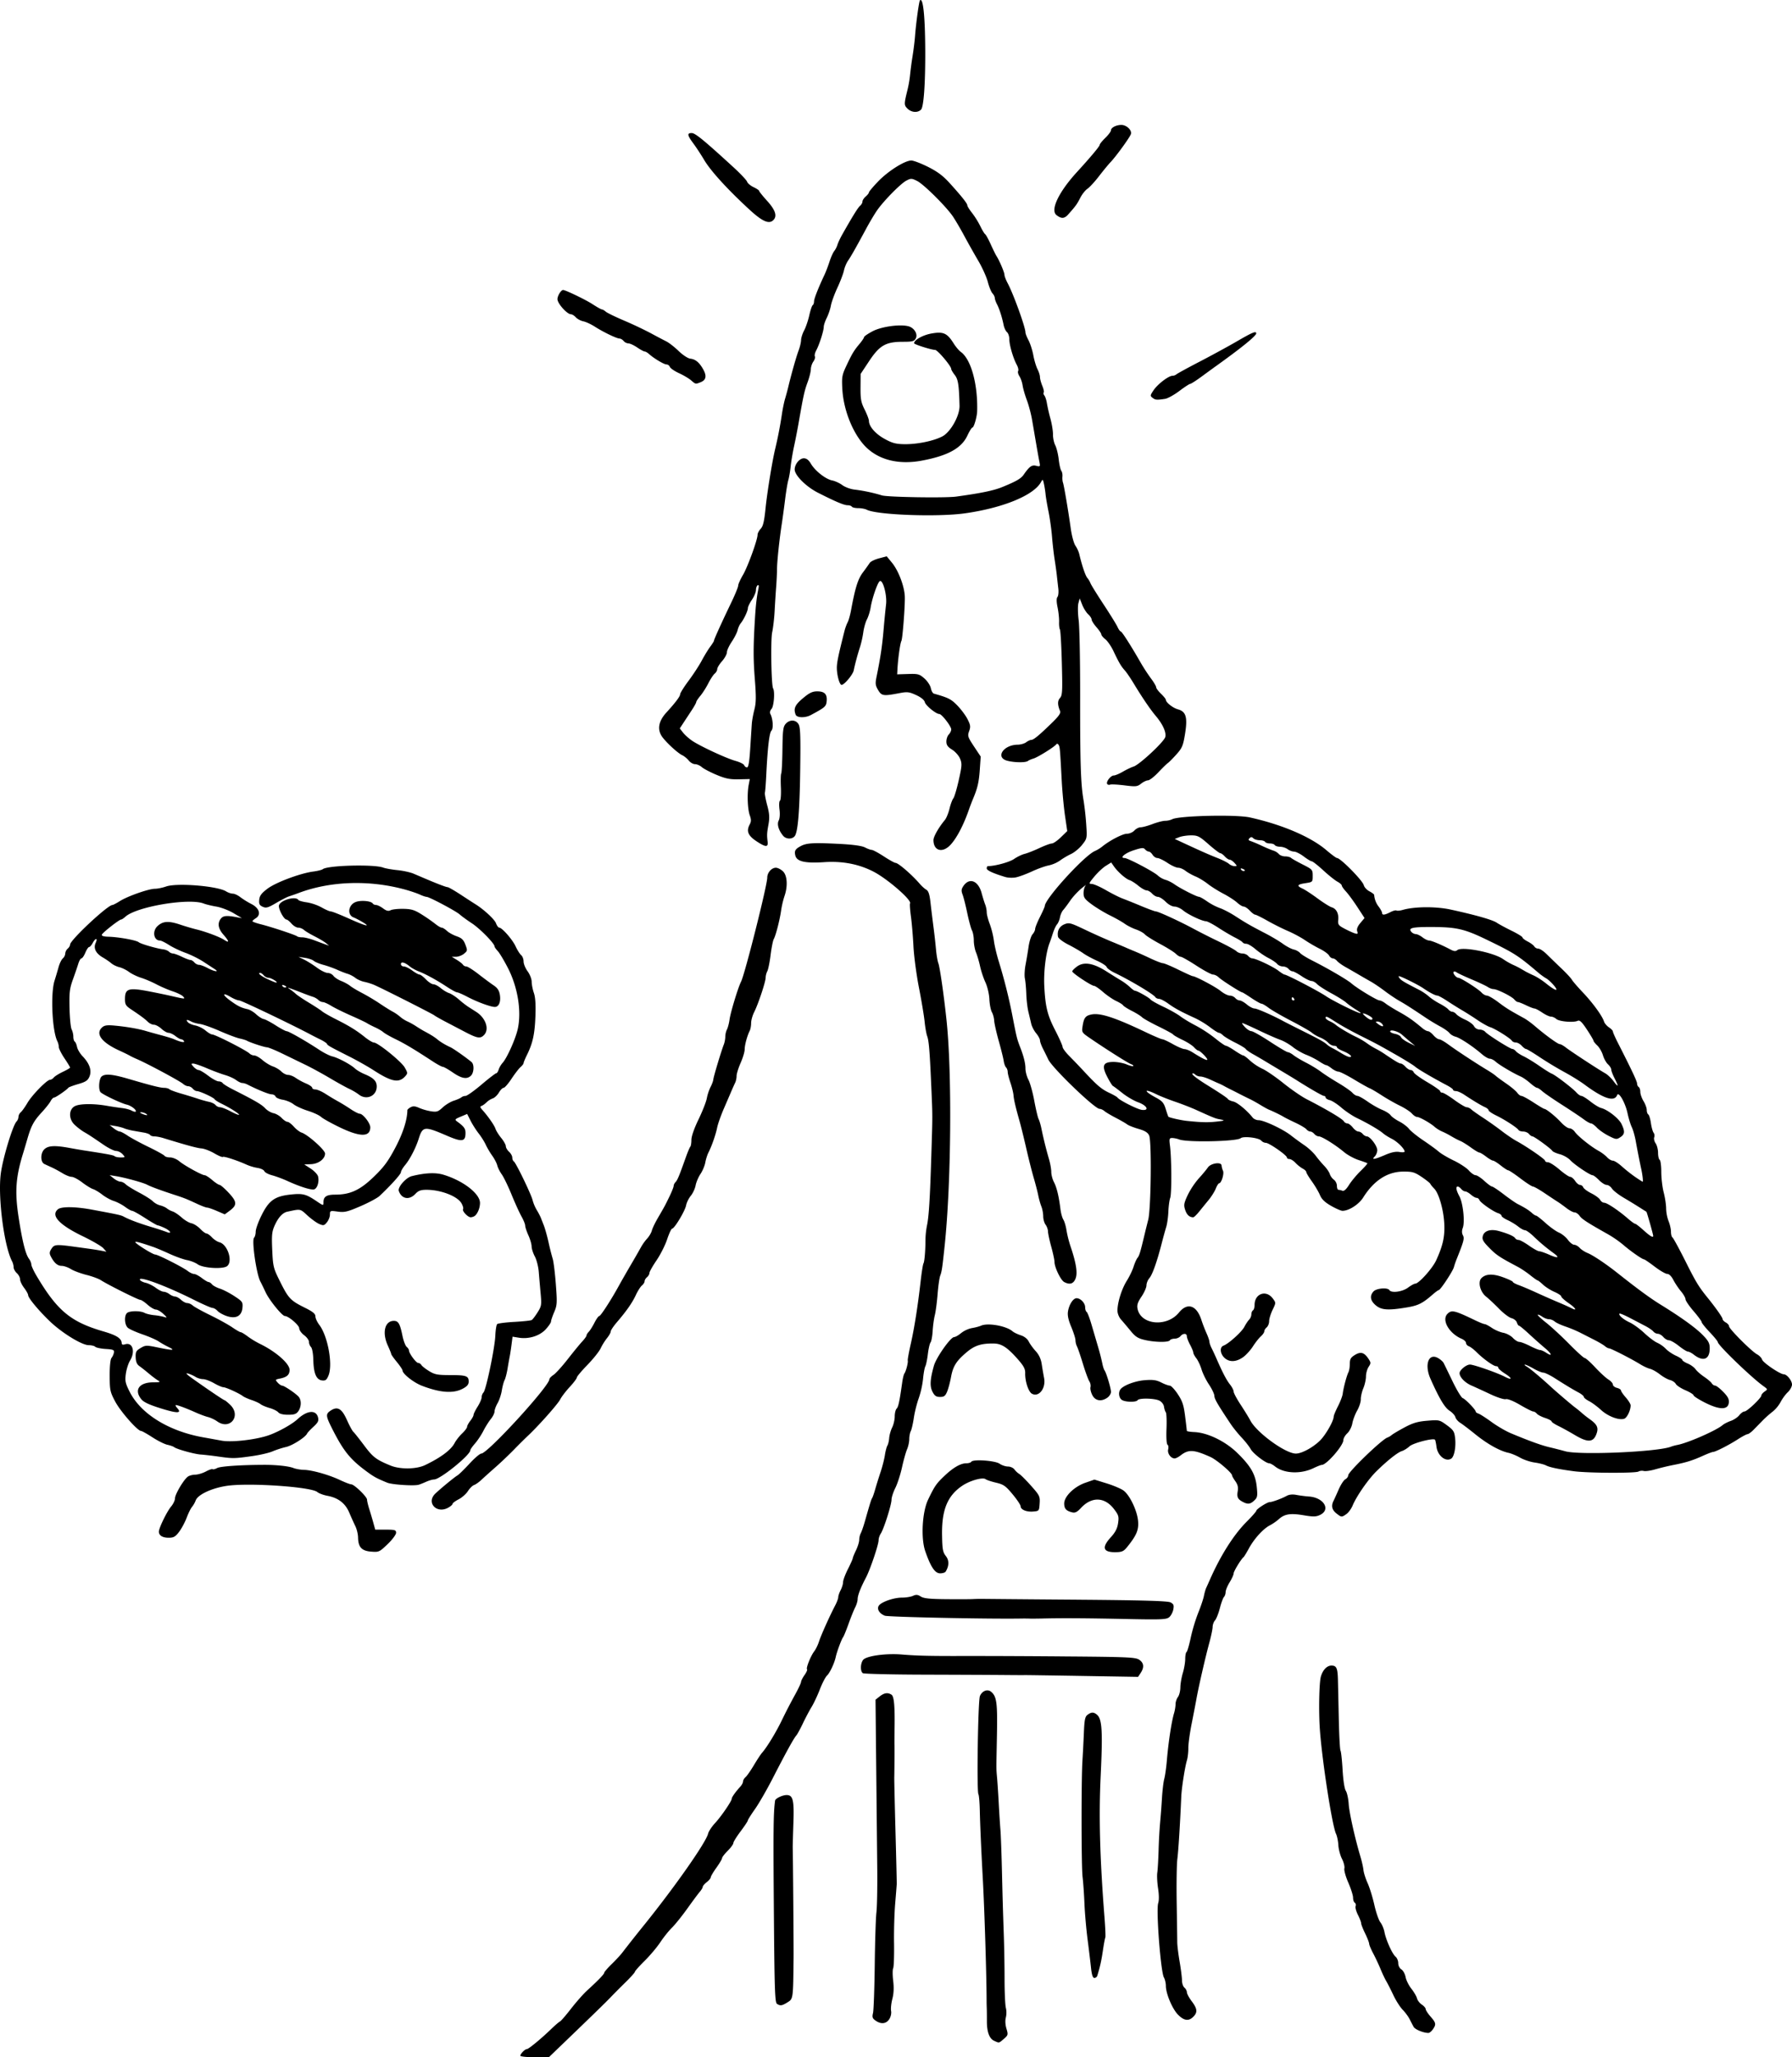 <?xml version="1.0" encoding="UTF-8"?> <svg xmlns="http://www.w3.org/2000/svg" width="176" height="202" fill="none"><path fill="#000" d="M55.023 200.927c3.309-3.181 4.465-4.306 4.963-4.828.303-.318.96-.98 1.462-1.47.5-.491.911-.951.911-1.022 0-.07.43-.553.954-1.072.525-.519 1.215-1.337 1.533-1.818.318-.48.833-1.125 1.145-1.432.313-.308.993-1.154 1.513-1.882.52-.727 1.072-1.47 1.228-1.65s.284-.396.284-.48.178-.292.396-.464.396-.388.396-.48c0-.093.25-.517.555-.942.305-.426.555-.848.555-.938s.25-.414.554-.72c.306-.306.555-.649.555-.762s.32-.629.71-1.147c.39-.517.71-1 .712-1.071.003-.072.318-.573.7-1.113s1.172-1.911 1.755-3.048c1.277-2.491 2.055-3.903 2.297-4.172.1-.109.392-.646.652-1.191.26-.546.648-1.279.863-1.629.214-.349.577-1.123.806-1.718.23-.596.544-1.204.7-1.351.285-.271.732-1.221.863-1.838.107-.498.567-1.74.714-1.924.07-.088.313-.681.54-1.317s.52-1.365.653-1.621c.132-.255.24-.618.24-.806 0-.363.288-1.111.819-2.12.414-.787 1.24-3.23 1.24-3.666 0-.183.095-.473.21-.646.297-.441 1.059-2.842 1.059-3.332 0-.225.169-.746.376-1.158.206-.412.501-1.321.654-2.021.154-.699.377-1.496.496-1.772.12-.275.217-.727.217-1.003 0-.277.067-.628.148-.78s.216-.738.3-1.301c.082-.563.3-1.427.48-1.92a9 9 0 0 0 .424-1.895c.051-.549.153-1.111.226-1.248.074-.138.185-.68.248-1.204.064-.525.183-1.039.265-1.143s.175-.604.205-1.112.126-1.209.213-1.559c.088-.349.21-1.279.273-2.066.062-.786.176-1.601.255-1.809.16-.429.205-.73.44-2.958.645-6.148.733-16.969.179-22.167-.264-2.474-.65-5.16-.8-5.562-.081-.219-.185-.826-.23-1.35a63 63 0 0 0-.25-2.226c-.091-.699-.222-1.766-.29-2.371-.09-.816-.198-1.145-.415-1.272-.16-.094-.442-.345-.625-.559-.773-.903-2.126-2.074-2.397-2.074-.094 0-.61-.287-1.146-.636-.537-.35-1.068-.636-1.181-.637-.113 0-.413-.11-.668-.242-.3-.158-1.16-.279-2.456-.346-2.546-.133-3.26-.097-3.82.194-.574.297-.684.48-.567.948.148.589.958.773 2.845.647q2.686-.18 4.844.939c1.364.707 3.77 2.797 3.577 3.109-.04.065 0 .645.087 1.289.088.644.199 1.957.247 2.918s.291 2.79.54 4.063.5 2.774.556 3.337c.056.562.17 1.201.25 1.42.17.455.253 1.457.405 4.926.133 3.046.133 2.735.006 6.753-.133 4.293-.24 6.026-.426 6.913a8 8 0 0 0-.15 1.351c0 1.074-.094 2.216-.197 2.383-.054.088-.179.874-.278 1.748-.275 2.432-.62 4.62-.979 6.198-.178.786-.307 1.501-.285 1.589.049.198-.175 1.057-.33 1.271-.064.087-.161.481-.216.874-.259 1.854-.376 2.405-.548 2.578-.103.103-.187.448-.187.766 0 .319-.113.807-.251 1.084-.138.278-.27.743-.293 1.034s-.103.629-.179.751c-.075.121-.185.543-.244.937-.06.394-.252 1.145-.428 1.669-.175.525-.41 1.275-.52 1.669-.111.393-.248.786-.304.874-.095.15-.193.463-.74 2.383-.126.437-.295.919-.378 1.071-.082.152-.15.442-.15.645s-.142.666-.317 1.028c-.174.361-.318.714-.319.784 0 .07-.215.548-.475 1.063s-.474 1.087-.475 1.272c0 .184-.107.539-.237.79-.13.25-.237.562-.237.693s-.136.498-.303.816c-.546 1.044-1.401 2.95-1.59 3.548-.102.322-.311.751-.466.953-.348.457-.825 1.651-.706 1.771.049.048-.062.3-.246.559-.184.258-.339.566-.344.684-.007.118-.29.714-.631 1.326a54 54 0 0 0-1.241 2.403c-.581 1.208-1.486 2.694-1.972 3.238-.117.131-.475.677-.794 1.212s-.689 1.062-.82 1.171c-.13.11-.238.297-.238.418 0 .12-.125.353-.278.518-.441.476-.832 1.025-.832 1.171 0 .232-1.046 1.761-1.648 2.406-.316.341-.62.805-.676 1.033-.205.852-3.19 5.118-6.224 8.893a149 149 0 0 0-2.15 2.717c-.174.24-.656.766-1.07 1.169s-.753.793-.753.866c0 .139-.582.743-1.682 1.747-.36.327-1.07 1.131-1.579 1.787s-.998 1.221-1.087 1.257c-.09.036-.485.376-.879.757-.97.937-2.21 1.958-2.379 1.958-.183 0-.636.461-.636.647 0 .081.63.148 1.401.148h1.401zm43.575-.734c.413-.357.426-.408.249-1.003-.115-.385-.137-.806-.057-1.093a2.1 2.1 0 0 0 .001-.943c-.071-.261-.13-1.548-.129-2.86 0-1.312-.038-3.386-.085-4.609a437 437 0 0 1-.163-5.642c-.043-1.879-.114-3.845-.157-4.37-.044-.524-.117-1.668-.163-2.542a97 97 0 0 0-.158-2.463c-.094-1.096-.091-.671-.022-4.291.06-3.181-.023-3.805-.575-4.263-.353-.294-.885-.088-1.096.423-.19.461-.326 9.363-.148 9.641.056.087.117.802.135 1.588.035 1.507.134 3.766.294 6.675.17 3.113.378 9.831.374 12.116 0 .11.006.396.016.636s.013.794.013 1.231c-.007 1.084.234 1.745.711 1.963.51.234.453.245.962-.194zm42.128-.93c.342-.489.315-.638-.226-1.254-.26-.296-.474-.626-.476-.733-.001-.107-.174-.308-.384-.445-.209-.138-.421-.414-.471-.613s-.299-.625-.552-.945-.509-.834-.567-1.142-.244-.647-.414-.754c-.179-.112-.309-.369-.309-.612 0-.231-.118-.518-.263-.638-.326-.269-.946-1.646-1.091-2.423-.059-.318-.24-.747-.402-.953s-.427-.974-.591-1.707-.458-1.69-.656-2.127-.384-1.018-.413-1.292-.156-.846-.283-1.271c-.554-1.853-1.111-4.343-1.168-5.223-.034-.525-.161-1.104-.281-1.289-.132-.202-.258-1.02-.318-2.056-.055-.946-.146-1.796-.204-1.889s-.133-1.456-.167-3.029l-.086-3.893c-.029-1.19-.137-1.431-.639-1.431-.442 0-.849.426-1.038 1.085-.17.596-.224 3.444-.098 5.192.226 3.126 1.206 9.443 1.59 10.25.103.218.206.719.226 1.112.023.393.182.995.356 1.338.175.343.281.767.235.943s.127.802.385 1.39c.257.589.468 1.251.468 1.471s.076.448.169.506.13.209.081.336c-.048.128.054.511.227.852s.316.712.317.825.177.562.391.999.392.892.395 1.01.182.547.398.953c.217.407.54 1.096.719 1.533.18.437.433.974.564 1.192.131.219.443.833.694 1.365s.659 1.175.907 1.43c.249.255.558.672.688.927.129.256.306.597.393.758.141.263.959.602 1.458.604.104 0 .3-.158.436-.352m-53.39-.998c.15-.229.227-.572.181-.811-.043-.228.013-.76.124-1.184.137-.518.163-1.097.081-1.771-.066-.55-.067-1.108-.001-1.239s.105-1.231.087-2.444c-.02-1.214.032-2.966.11-3.894.077-.928.147-1.794.153-1.925s-.047-2.42-.12-5.085c-.072-2.666-.127-5.097-.121-5.403.02-.907.029-2.751.02-3.178-.007-.219-.001-.97.009-1.669.033-2.181-.053-3.104-.306-3.263-.364-.232-.71-.181-1.155.17l-.41.324.066 6.549.102 9.966c.02 1.879-.016 3.845-.08 4.37-.063.524-.138 2.848-.165 5.164-.03 2.316-.103 4.435-.168 4.708-.1.414-.058.539.25.754.533.375 1.04.322 1.342-.139zm29.862-.238c.435-.435.399-.789-.154-1.521-.259-.343-.473-.74-.475-.883-.003-.142-.112-.347-.242-.456-.131-.109-.238-.422-.239-.695 0-.273-.105-1.105-.232-1.848-.128-.742-.233-1.601-.234-1.906-.001-.306-.026-2.058-.056-3.894-.029-1.835-.001-3.766.066-4.29.103-.811.264-3.381.384-6.118.037-.857.357-2.909.559-3.581.079-.266.14-.802.135-1.192s.141-1.46.324-2.378.397-2.026.475-2.463c.21-1.177.886-4.122 1.258-5.482.179-.656.328-1.365.33-1.577s.107-.5.234-.64.341-.679.475-1.196.316-1.012.403-1.1c.088-.087.162-.306.164-.485s.181-.612.396-.961c.214-.35.391-.739.391-.866.001-.209.731-1.407.973-1.597.056-.044.296-.437.534-.874.518-.949 1.405-1.921 2.06-2.256.262-.134.654-.405.872-.602.563-.511 1.141-.601 2.439-.382.945.159 1.217.153 1.608-.033 1.08-.517.373-1.702-1.079-1.807-.368-.026-.93-.099-1.248-.161-.375-.072-.708-.038-.951.097-.463.259-1.419.609-1.67.613-.252.003-1.303.683-1.312.849-.003.072-.432.559-.952 1.08-1.268 1.272-2.566 3.32-3.611 5.7-.135.306-.297.666-.36.8s-.165.492-.225.795c-.061.303-.313 1.051-.562 1.663a17.5 17.5 0 0 0-.73 2.431c-.153.726-.337 1.355-.409 1.4s-.131.351-.131.682-.106.952-.236 1.381-.239 1.066-.243 1.416c-.003.349-.111.774-.239.944s-.233.486-.233.704-.066.615-.146.883c-.251.837-.557 2.851-.713 4.699-.055.656-.168 1.442-.249 1.748-.082.306-.184 1.164-.227 1.907a79 79 0 0 1-.18 2.383 49 49 0 0 0-.149 2.702c-.026.918-.084 1.911-.128 2.208-.045.297-.01.997.077 1.556.097.628.102 1.18.012 1.446-.221.657.244 6.731.559 7.293.107.191.194.564.194.829 0 .763.638 2.273 1.198 2.837.59.592 1.043.653 1.496.198zm-39.894-1.394c.608-.377.591-.26.636-4.485.01-.99-.057-9.676-.084-10.727-.003-.174.026-1.266.066-2.426.08-2.248-.04-2.738-.666-2.738-.412 0-1.103.331-1.132.542-.172 1.21-.188 2.936-.11 12.14.055 6.528.1 7.698.298 7.823.324.206.484.185.992-.129m30.457-2.618c.272-.87.407-1.47.557-2.487.095-.646.203-1.223.239-1.282s-.001-.96-.083-2.002c-.45-5.742-.563-9.847-.379-13.735.217-4.593.147-5.737-.378-6.158-.319-.255-.531-.25-.902.023-.25.183-.31.48-.365 1.787-.036.863-.098 2.069-.138 2.681-.122 1.862-.113 10.425.01 11.441.064.524.147 1.704.185 2.622.037.918.174 2.491.304 3.496s.284 2.274.341 2.821c.074.69.173.993.325.993.121 0 .248-.09.282-.199zm4.269-29.751q.55-.839-.154-1.299c-.364-.239-1.156-.274-7.33-.321a1203 1203 0 0 0-9.537-.043c-3.54.013-4.921-.016-6.42-.142-1.603-.135-3.537.138-3.83.541-.266.364-.273 1.121-.014 1.29.11.071 2.837.136 6.063.145 3.225.01 6.684.026 7.687.035 1.002.009 1.965.016 2.139.009.175-.003 2.752.034 5.729.084l5.411.09zm2.798-5.468c.17-.141.352-.483.406-.759.079-.415.033-.535-.268-.697-.271-.145-2.639-.213-9.249-.266a3948 3948 0 0 1-9.281-.078 14 14 0 0 0-.872.019c-.262.017-1.439.02-2.615.01-1.63-.013-2.23-.076-2.516-.262-.295-.191-.46-.205-.76-.068-.212.097-.7.176-1.087.176-.783 0-1.954.395-2.248.759-.259.32.001.793.558 1.015.332.133 10.298.339 13.502.279.218-.003.539 0 .713.006.174.01.709.004 1.189-.006 1.885-.05 4.372-.036 8.21.045 3.543.075 4.046.055 4.318-.173m-21.955-4.473c.35-.568.358-1.109.022-1.535-.296-.378-.348-.662-.371-2.046-.041-2.481.524-3.866 1.979-4.853.762-.516 2.022-.868 2.305-.644.1.078.56.232 1.022.34.736.173.939.316 1.625 1.142.43.519.783 1.044.783 1.168 0 .336.572.578 1.235.523.579-.048.588-.06.635-.789.045-.7 0-.793-.848-1.748-.492-.554-1.013-1.074-1.157-1.155a1.8 1.8 0 0 1-.468-.437c-.114-.159-.402-.29-.639-.29s-.607-.125-.823-.277c-.436-.308-2.61-.459-2.773-.193-.052.084-.272.152-.489.152q-.851 0-2.164 1.247c-.792.752-.955.99-1.597 2.329-.576 1.201-.718 3.787-.278 5.052.539 1.553.959 2.178 1.46 2.178.241 0 .483-.074.539-.164zm17.837-2.43c.92-1.143 1.141-1.669 1.066-2.541-.087-1.024-.827-2.565-1.44-3.003-.253-.181-.997-.495-1.654-.698l-1.193-.369-.891.31c-1.099.382-2.079 1.343-2.079 2.036 0 .508.194.725.778.869.297.073.492-.023.872-.433 1.047-1.127 2.323-1.087 3.235.103.462.603.502.74.408 1.389-.077.526-.27.9-.718 1.392-.921 1.009-.763 1.482.489 1.462.612-.01.782-.088 1.127-.517m-72.639-.274c.457-.44.83-.939.83-1.111 0-.277-.112-.312-1.023-.312h-1.024l-.187-.675a46 46 0 0 0-.403-1.356c-.118-.375-.216-.786-.216-.914 0-.284-1.261-1.504-1.554-1.504-.115 0-.615-.192-1.11-.426-1.097-.517-2.755-.983-3.546-.995-.321-.007-.785-.089-1.03-.185-.45-.178-1.658-.309-2.824-.307-2.295.003-4.332.14-4.65.311-.204.109-.407.16-.453.115-.046-.046-.341.055-.657.225s-.79.311-1.053.314-.594.093-.735.202c-.414.316-1.248 1.73-1.248 2.116 0 .195-.173.56-.385.812-.413.492-1.2 2.109-1.2 2.464 0 .375.36.598.964.598.484 0 .657-.097 1.02-.575.24-.316.576-.942.746-1.39.169-.449.404-.923.52-1.054a2.5 2.5 0 0 0 .37-.65c.215-.567 1.564-1.199 3.036-1.423 2.154-.327 8.314.092 8.91.607.15.128.592.294.984.367 1.07.201 1.759.73 2.15 1.653.185.438.453 1.033.595 1.322.143.289.264.794.269 1.122.016.945.356 1.313 1.282 1.386.766.059.818.035 1.622-.737m94.166-2.953c.203-.143.475-.515.606-.827.392-.942 1.547-2.601 2.366-3.4 1.089-1.061 2.066-1.833 2.478-1.958.195-.059.532-.269.75-.468.356-.324 2.315-.831 2.499-.646.035.035.102.352.149.706.117.871.899 1.494 1.444 1.151.298-.188.481-1.148.384-2.012-.074-.655-.165-.798-.814-1.273-.716-.523-.754-.532-1.919-.436-.933.076-1.41.215-2.219.647-.567.303-1.137.64-1.268.749a1.6 1.6 0 0 1-.435.259c-.517.159-3.844 3.362-3.844 3.702 0 .132-.128.309-.285.393s-.449.533-.652.999c-.202.465-.431.97-.508 1.122-.245.48-.153.882.277 1.222.503.396.524.398.991.07m-88.224-.623c.24-.132.436-.303.436-.379s.267-.276.594-.444c.327-.169.737-.531.912-.805.174-.274.445-.543.602-.597s.488-.288.735-.521.858-.782 1.357-1.219c.5-.437 1.328-1.223 1.84-1.748a54 54 0 0 1 1.276-1.271c1.05-.97 3.005-3.162 3.258-3.655.135-.262.557-.813.938-1.224s.692-.825.692-.92c0-.094.468-.651 1.039-1.238.57-.587 1.155-1.317 1.297-1.623a5.8 5.8 0 0 1 .626-1.006c.201-.247.366-.541.366-.653s.27-.517.599-.901c.962-1.123 1.518-1.92 1.872-2.684.183-.393.45-.813.595-.933s.263-.308.263-.418.107-.289.238-.397c.13-.109.237-.296.237-.415 0-.12.313-.675.695-1.235.382-.559.851-1.49 1.043-2.067s.412-1.05.49-1.05c.225 0 1.263-1.727 1.37-2.278.053-.277.261-.702.462-.945s.414-.702.474-1.019c.06-.318.274-.824.477-1.124s.416-.807.474-1.126.196-.759.308-.977c.322-.626.714-1.746.857-2.452.072-.356.364-1.183.647-1.838.284-.656.623-1.443.754-1.749.13-.305.299-.68.373-.832s.135-.446.135-.655.178-.784.396-1.278.397-1.088.397-1.32c0-.429.244-1.335.494-1.832.077-.151.14-.494.14-.761 0-.266.134-.75.3-1.075.395-.778 1.126-2.973 1.126-3.384 0-.178.073-.462.163-.63.089-.167.235-.883.323-1.59s.226-1.407.306-1.553c.206-.375.591-1.87.725-2.808a9 9 0 0 1 .328-1.41c.347-.993.282-2.047-.151-2.455-.202-.19-.512-.346-.69-.346-.422 0-.846.484-.845.966.001.753-2.204 9.508-2.577 10.229-.284.55-1.031 3.008-1.126 3.705-.051.373-.166.815-.256.983-.089.168-.163.485-.163.705s-.064.565-.143.766c-.257.657-1.01 3.16-1.032 3.434-.013.147-.135.482-.274.744a4.6 4.6 0 0 0-.366 1.109c-.063.347-.43 1.28-.814 2.073-.424.874-.699 1.663-.699 2.003 0 .309-.048.611-.107.67-.06.059-.267.554-.46 1.099-.642 1.802-.804 2.192-.991 2.379-.102.102-.185.272-.185.378s-.186.574-.413 1.041c-.442.911-.442.911-1.159 2.145-.262.452-.52.994-.572 1.205-.053.212-.259.56-.457.775a4.8 4.8 0 0 0-.584.807 86 86 0 0 1-1 1.741c-.428.73-.963 1.664-1.19 2.077-.756 1.383-1.793 2.984-1.931 2.984-.075 0-.29.299-.476.665s-.437.764-.558.885c-.12.121-.22.283-.22.36 0 .076-.186.339-.415.584s-.869 1.026-1.424 1.737c-.555.71-1.188 1.409-1.407 1.553s-.399.332-.399.418c0 .679-6.07 7.305-6.69 7.305-.137 0-.66.447-1.161.993-.502.546-1.034 1.064-1.182 1.152-.3.176-1.59 1.237-2.166 1.78-.925.874.11 2.022 1.254 1.39m79.175-.711c.307-.286.334-.428.246-1.311-.125-1.254-.58-2.052-1.911-3.354-1.17-1.144-2.906-1.989-4.21-2.05-.411-.019-.747-.072-.747-.118a63 63 0 0 0-.17-1.428c-.138-1.11-.265-1.491-.722-2.181-.304-.46-.659-.836-.789-.836-.129 0-.504-.138-.833-.306-.471-.241-.812-.289-1.618-.227-.965.075-2.134.521-2.405.918-.22.322-.121.875.185 1.039.391.21 1.388.214 1.516.007.14-.226 1.667-.193 2.14.046.226.114.42.369.451.593.029.217.111.465.179.552s.098.817.066 1.621c-.034.861.006 1.502.099 1.559.087.054.116.262.066.462-.097.385.263.887.635.887.113 0 .375-.133.583-.296.777-.608 1.294-.582 2.929.151.62.277 2.124 1.556 2.124 1.805 0 .066.147.325.325.576.236.332.3.601.235.978-.101.583-.003.787.5 1.053.49.259.733.229 1.127-.138zm-82.067-1.544c.13-.038.462-.17.737-.294s.624-.224.776-.224c.593 0 3.558-2.396 3.558-2.876 0-.073.206-.367.458-.655.252-.287.622-.844.822-1.237s.529-.916.73-1.163c.203-.247.368-.583.368-.746s.136-.533.302-.822.352-.847.414-1.241c.062-.393.183-.849.27-1.013.086-.164.216-.665.29-1.113s.17-.992.214-1.211c.045-.218.126-.745.18-1.17l.099-.773.622.1c.981.157 2.046-.177 2.641-.829.284-.31.516-.652.516-.76s.14-.526.313-.928c.287-.674.3-.895.16-2.738-.084-1.103-.223-2.228-.31-2.499a26 26 0 0 1-.404-1.606c-.136-.611-.346-1.362-.466-1.668l-.312-.795a7 7 0 0 0-.383-.715 4 4 0 0 1-.403-.953c-.141-.591-1.64-3.69-1.848-3.818-.083-.052-.151-.222-.151-.378s-.143-.413-.317-.571c-.175-.159-.317-.404-.317-.545s-.204-.506-.453-.81-.502-.707-.561-.896c-.105-.334-.74-1.246-1.304-1.871-.213-.236-.229-.324-.07-.377.115-.039.335-.197.49-.352a1.8 1.8 0 0 1 .611-.387c.181-.058.453-.315.605-.572s.36-.467.463-.467.455-.403.78-.895c.326-.492.725-1.008.887-1.147.163-.14.295-.313.295-.385s.149-.432.33-.799c.57-1.151.765-2.043.831-3.786.044-1.158-.003-1.882-.15-2.304-.117-.339-.215-.834-.216-1.102-.001-.267-.18-.727-.399-1.023-.218-.297-.396-.73-.396-.965s-.108-.517-.24-.626c-.131-.11-.374-.494-.54-.854-.308-.672-1.336-1.846-1.616-1.846-.086 0-.229-.197-.318-.437-.139-.377-1.216-1.37-2.023-1.865-.14-.086-.775-.497-1.41-.914-.634-.416-1.227-.757-1.317-.757-.149 0-1.02-.333-2.283-.873l-1.056-.45c-.318-.136-1.032-.292-1.584-.348-.553-.055-1.184-.168-1.402-.25-.909-.34-5.45-.222-5.931.155-.094.074-.514.178-.932.233-1.28.167-3.686 1.067-4.502 1.685-.59.445-.771.689-.81 1.084-.04.413.026.544.34.688.335.153.519.101 1.318-.368.51-.3 1.07-.589 1.245-.642a27 27 0 0 0 1.03-.363c3.109-1.154 6.896-1.27 10.382-.317.523.143 1.175.364 1.45.49.275.127.578.23.673.23.263 0 2.89 1.396 3.259 1.731.178.162.716.553 1.195.869.795.523 2.22 1.978 2.22 2.266 0 .066.143.273.32.461.176.188.628.944 1.004 1.679.966 1.89 1.343 4.259.952 5.988-.218.965-1.053 2.829-1.476 3.294a2.1 2.1 0 0 0-.397.675c-.06.197-.167.358-.239.358s-.721.5-1.444 1.112c-.722.612-1.429 1.113-1.57 1.113a.7.7 0 0 0-.408.139c-.083.077-.415.225-.74.329-.323.103-.816.402-1.096.664-.448.419-.584.464-1.154.375a5.3 5.3 0 0 1-1.16-.334c-.385-.175-.594-.19-.833-.062-.175.094-.32.222-.32.285-.01.953-.432 2.265-1.19 3.698-.711 1.342-1.115 1.887-2.113 2.851-1.354 1.307-2.313 1.748-3.802 1.748-.833 0-1.135.198-1.135.742 0 .358-.003.357-.689-.106-1.028-.696-1.355-.777-2.57-.642-1.534.171-2.102.58-2.824 2.035-.316.635-.574 1.354-.574 1.597s-.072.515-.16.603c-.251.251.229 3.583.62 4.304.085.158.32.638.52 1.067.367.78 1.618 2.318 1.886 2.318.35 0 1.402.898 1.407 1.202.004.18.22.486.482.68s.475.488.475.654.091.396.202.512c.117.121.213.663.228 1.279.032 1.316.296 1.933.857 1.998.336.039.452-.048.63-.477.448-1.073-.06-3.873-.902-4.981-.21-.275-.38-.649-.38-.832 0-.25-.248-.456-.99-.827-1.513-.754-1.65-.904-2.604-2.836-.527-1.069-.58-1.306-.648-2.869-.064-1.476-.029-1.8.25-2.415.353-.779.775-1.233 1.236-1.332 1.328-.285 1.239-.301 1.974.372.386.353.909.73 1.161.837.412.174.489.156.753-.17.162-.2.294-.542.294-.759 0-.38.029-.391.765-.289.67.092.946.025 2.248-.536.815-.353 1.656-.805 1.867-1.004 1.127-1.066 2.09-2.137 2.092-2.327.002-.118.184-.432.407-.698.474-.565 1.053-1.683 1.337-2.582.394-1.245.552-1.262 2.781-.302 1.488.641 1.817.591 1.817-.275 0-.43-.146-.628-.83-1.128-.248-.182-.212-.229.358-.469l.635-.267.336.664c.184.366.541.926.792 1.246s.566.821.7 1.113c.132.292.419.776.635 1.077s.44.73.494.953c.055.224.255.622.444.884.19.262.622 1.156.961 1.986.34.83.779 1.796.976 2.145.198.35.36.753.361.897.001.143.143.572.316.953.172.381.315.873.316 1.093s.144.662.316.982c.171.321.345 1 .385 1.508s.123 1.465.184 2.126c.103 1.119.083 1.247-.299 1.853-.226.359-.484.698-.573.753-.09.055-.859.138-1.71.184-.851.047-1.61.145-1.687.219s-.158.587-.181 1.14c-.052 1.21-.91 5.321-1.164 5.576-.099.099-.18.31-.18.469 0 .16-.178.573-.396.919s-.397.709-.397.806-.142.359-.316.581-.318.488-.318.591-.22.397-.49.654c-.268.256-.599.678-.734.937-.353.679-1.35 1.425-2.896 2.167-.869.417-2.454.438-3.408.046-1.406-.578-1.716-.814-2.58-1.968-.491-.656-.974-1.264-1.072-1.351s-.38-.607-.624-1.155c-.502-1.122-.92-1.365-1.59-.925-.517.341-.5.52.171 1.842 1.102 2.167 1.75 2.962 3.397 4.17.687.504.948.645 1.981 1.071.471.195 2.634.336 3.09.203zm119.8-1.294c.118-.076.353-.102.521-.058.167.043.676-.029 1.131-.162a24 24 0 0 1 1.778-.427c1.239-.241 1.876-.439 2.897-.9.46-.208.906-.378.991-.378.234 0 1.56-.675 2.443-1.244.431-.277.86-.504.953-.504s.363-.197.599-.437l.894-.914c.256-.262.688-.645.96-.851a3.3 3.3 0 0 0 .792-.953c.163-.319.482-.753.708-.965.227-.212.412-.551.412-.755 0-.383-.502-1.005-.811-1.005-.354 0-2.027-1.132-2.123-1.437-.055-.172-.277-.405-.493-.519-.536-.281-2.754-2.501-2.754-2.755 0-.112-.143-.28-.317-.374s-.317-.243-.317-.333c0-.15-.662-1.096-1.435-2.051-.914-1.128-1.173-1.551-2.212-3.625-.62-1.236-1.195-2.289-1.276-2.34-.082-.05-.149-.304-.149-.564s-.107-.729-.238-1.043a3.9 3.9 0 0 1-.237-1.233c0-.364-.107-1.074-.238-1.577-.131-.504-.238-1.408-.238-2.011 0-.602-.071-1.139-.158-1.193s-.159-.364-.159-.689-.107-.744-.237-.931c-.131-.187-.194-.455-.141-.594a.51.51 0 0 0-.06-.45c-.086-.108-.205-.534-.264-.947-.06-.414-.176-.793-.258-.844s-.15-.249-.15-.441c0-.191-.143-.582-.317-.868s-.316-.693-.316-.905c0-.211-.071-.428-.159-.482-.087-.054-.158-.206-.158-.337 0-.217-.519-1.319-1.876-3.984-.276-.541-.501-1.052-.501-1.134s-.173-.263-.385-.402c-.211-.139-.43-.397-.486-.574-.175-.555-1.098-1.823-2.073-2.85-.515-.543-1.003-1.108-1.084-1.255-.081-.148-.545-.649-1.032-1.112a135 135 0 0 1-1.439-1.392c-.305-.302-.676-.548-.824-.548a.5.5 0 0 1-.396-.215c-.07-.12-.359-.336-.642-.481s-.515-.325-.515-.4-.482-.372-1.07-.66-1.248-.646-1.466-.794c-.414-.28-2.092-.758-4.517-1.285-1.461-.318-3.541-.303-4.709.032-.268.078-.546.104-.619.06-.072-.045-.343.028-.603.163-.551.286-.805.31-.805.08 0-.092-.147-.366-.327-.61a2.14 2.14 0 0 1-.454-1.168c-.006-.063-.217-.221-.469-.352-.251-.13-.499-.4-.55-.6-.12-.468-2.289-2.667-2.63-2.667-.077 0-.545-.345-1.038-.767-1.534-1.313-4.357-2.52-7.526-3.22-1.356-.3-6.972-.17-7.617.177a1.75 1.75 0 0 1-.695.155c-.222 0-.78.143-1.238.318-.459.175-.984.318-1.166.318-.183 0-.461.143-.619.317s-.488.318-.736.318c-.419 0-1.717.675-2.434 1.267a3.6 3.6 0 0 1-.713.432c-1.045.45-4.905 4.686-4.916 5.394-.001.075-.215.558-.475 1.073-.261.515-.474 1.046-.474 1.18s-.114.37-.254.524c-.139.155-.314.697-.388 1.204a48 48 0 0 1-.301 1.797c-.092.481-.12 1.089-.063 1.351.056.263.118.942.137 1.51s.11 1.355.205 1.748.222.929.283 1.192.279.678.484.925.373.56.373.694.133.504.296.822.395.789.515 1.047c.388.832 4.564 4.853 5.041 4.854.124 0 .338.097.475.215.138.119.643.419 1.122.668s.979.537 1.11.64c.13.103.63.301 1.109.44.644.187.92.358 1.055.655.255.559.181 7.195-.092 8.267-.111.437-.262 1.045-.335 1.351-.437 1.835-.536 2.168-.711 2.383-.107.131-.282.525-.391.874-.108.35-.408.973-.666 1.385-.502.8-.915 2.115-.918 2.923-.002.289.145.657.354.891.196.22.616.717.933 1.104.471.577.726.741 1.399.896 1 .232 2.329.249 2.463.032.054-.087.263-.159.465-.159s.456-.107.565-.238c.255-.308.634-.307.634 0 0 .131.142.506.317.832.174.326.317.674.317.772 0 .099.135.352.299.562.165.21.396.702.513 1.093s.445 1.058.73 1.483c.285.424.523.925.529 1.113.01.31.303.813 1.606 2.768.236.353.721.953 1.078 1.333s.752.883.879 1.12c.235.437 1.484 1.398 1.819 1.398.101 0 .365.142.586.317.882.695 2.522.764 3.771.158.359-.174.724-.317.811-.317.468 0 2.119-1.898 2.119-2.436 0-.169.173-.47.386-.667s.434-.633.493-.971.273-.905.476-1.261.364-.856.358-1.112.105-.742.247-1.08.259-.86.259-1.158.115-.719.256-.934c.236-.361.236-.423 0-.784-.42-.642-.766-.745-1.338-.396-.412.251-.503.408-.503.867 0 .309-.063.685-.14.837-.172.338-.496 1.564-.557 2.103-.025.219-.234.771-.466 1.227-.232.455-.422.913-.422 1.017 0 .438-.814 1.852-1.375 2.387-.712.681-1.777 1.249-2.34 1.249-1.023 0-3.86-2.063-4.478-3.258-.136-.262-.559-.951-.94-1.531-.382-.58-.694-1.164-.694-1.298s-.16-.447-.356-.694c-.343-.432-.724-1.159-1.316-2.515-.153-.35-.374-.826-.492-1.058-.117-.231-.213-.513-.213-.625s-.131-.494-.291-.849c-.16-.356-.382-.932-.494-1.282-.468-1.458-1.375-1.762-2.206-.74-1.186 1.459-3.754 1.224-4.07-.372-.073-.369.016-.639.39-1.192.266-.393.485-.889.487-1.102.001-.213.131-.535.289-.715.295-.338.749-1.621 1.212-3.427.146-.568.343-1.283.438-1.589s.19-.985.211-1.51c.023-.524.103-1.132.182-1.35.153-.427.137-3.882-.023-5.125-.088-.678-.066-.755.215-.755a2.4 2.4 0 0 1 .698.147c.785.3 5.638.198 6.028-.125.271-.227 1.788-.048 2.025.238a.67.67 0 0 0 .451.217c.317 0 2.067 1.218 2.067 1.439 0 .082.11.15.245.15s.402.168.594.373.51.458.706.562c.196.103.356.257.356.341s.249.501.554.926c.304.424.659 1.026.789 1.337.168.404.478.704 1.09 1.055.47.27.975.491 1.122.491.634 0 1.607-.626 2.038-1.31 1.051-1.669 2.377-2.529 3.917-2.541.913-.006 1.121.053 1.823.524.436.293.819.599.852.679.032.08.202.288.377.464.461.462.925 2.079.992 3.455.062 1.261-.131 2.133-.791 3.582-.36.792-1.71 2.298-2.059 2.298-.1 0-.423.178-.718.397-.554.409-1.631.55-1.823.238-.171-.277-1.276-.183-1.56.132-.395.437-.318.906.225 1.364.557.469 1.22.513 3.078.2 1.093-.184 1.514-.395 2.503-1.259.275-.24.546-.437.601-.437.16 0 1.368-1.826 1.486-2.245a8 8 0 0 1 .233-.695c.749-1.869.821-2.135.656-2.442-.114-.215-.118-.451-.012-.729.222-.588.025-2.425-.33-3.092-.325-.608-.385-.967-.163-.967.077 0 .228.107.337.238.108.131.284.239.391.239s.359.142.56.317.454.318.562.318.234.099.28.219c.097.254 1.35 1.131 1.837 1.286.183.058.332.173.332.256s.267.274.594.423c.327.15.796.435 1.043.633.246.199.546.361.667.361s.497.268.837.596a18 18 0 0 0 1.979 1.658c.632.463.421.53-.451.143-.411-.182-.846-.331-.966-.331-.121 0-.575-.25-1.009-.556s-.892-.556-1.019-.556-.277-.076-.334-.169c-.123-.2-.698-.453-1.593-.702-.832-.231-1.458-.035-1.592.5-.081.326.035.533.647 1.156.686.699 1.025.924 2.758 1.837.332.174.894.55 1.248.834s.684.516.732.516.288.188.532.417c.244.23.747.549 1.118.71.37.16.673.363.673.449s.326.382.725.657c.696.48.887.815.281.495a26 26 0 0 0-1.323-.59 97 97 0 0 1-2.139-.944c-.61-.28-1.377-.606-1.704-.725-.327-.118-.594-.262-.594-.32 0-.059-.431-.264-.958-.456-1.009-.369-1.701-.342-2.125.083-.373.374-.132 1.346.449 1.811.272.217.851.759 1.286 1.205s.984.859 1.218.917.471.248.526.423.15.317.211.317.502.364.98.808a50 50 0 0 0 1.547 1.373c.714.596.798.905.125.463-.218-.143-.487-.26-.599-.26s-.555-.18-.984-.398-.898-.396-1.042-.396-.429-.178-.632-.395-.626-.442-.939-.5-.818-.274-1.121-.48-.624-.373-.711-.373-.517-.172-.954-.383c-2.015-.969-2.292-1.034-2.698-.626-.598.599.15 1.918 1.388 2.449.24.103.436.288.436.411 0 .124.125.269.277.324s.499.321.769.591c.658.657 1.649 1.365 1.912 1.365.116 0 .212.071.212.157s.292.342.649.568c.747.473.736.698-.016.308-.759-.393-3.045-1.19-3.417-1.191-.366 0-1.021.541-1.021.844 0 .39.525.936 1.168 1.215.36.156 1.196.54 1.858.852.669.316 1.34.532 1.512.487.186-.049.74.173 1.409.564.606.355 1.183.646 1.283.646s.26.095.356.212c.097.116.462.307.812.422.35.116.636.268.636.337s.304.273.674.453 1.091.577 1.602.882c1.237.738 1.785.737 2.095-.007.278-.668.149-.995-.604-1.532-.282-.202-.63-.475-.774-.607a11 11 0 0 0-.685-.559c-.366-.273-1.856-1.546-2.409-2.057-.898-.83-2.046-1.792-2.328-1.949-.189-.107-.273-.195-.186-.197s.469.174.849.391c.379.218.809.396.956.396s.633.232 1.081.516c1.232.782 1.801 1.124 2.376 1.432.288.153.523.348.523.433 0 .084.232.272.516.417.283.145.811.536 1.174.868.679.623 1.747 1.03 2.267.864.283-.09.64-.823.64-1.315 0-.129-.214-.478-.476-.776-.261-.299-.475-.611-.475-.694s-.178-.195-.396-.25-.397-.2-.397-.323-.199-.348-.443-.499-.827-.687-1.295-1.19c-.469-.502-.929-.914-1.023-.914s-.777-.617-1.518-1.37-1.758-1.693-2.26-2.09-.882-.752-.843-.791.234.043.434.183.501.255.671.255.421.099.559.221.606.342 1.04.488a13 13 0 0 1 1.427.59l1.429.727c.436.222.905.5 1.042.619.138.118.322.215.408.215.18 0 2.23 1.049 3.067 1.569.305.189.733.387.951.439s.655.297.971.545c.317.248.764.498.995.556s.486.23.567.383c.082.152.508.432.947.622.44.189.799.413.799.497 0 .083.505.407 1.123.719 1.429.721 2.256.726 2.337.013.04-.354-.084-.597-.547-1.073-.33-.338-.689-.615-.798-.615-.108 0-.254-.099-.324-.219-.07-.121-.406-.408-.748-.639s-.726-.569-.853-.751-.472-.432-.765-.555-.534-.284-.534-.357-.282-.259-.626-.415-.789-.459-.99-.674a3 3 0 0 0-.841-.594c-.262-.111-.832-.539-1.268-.951s-1.084-.883-1.44-1.047c-.629-.289-1.132-.728-.994-.866.038-.037.493.154 1.013.425l1.53.799c.322.168.669.408.773.532a.67.67 0 0 0 .449.227c.145 0 .385.143.534.317s.397.319.55.32c.154 0 .593.251.975.556.383.305.784.555.89.555.107 0 .364.133.572.296.929.727 1.567.478 1.567-.611 0-.503-.118-.731-.674-1.302-.695-.715-2.123-1.746-4.144-2.992-1.032-.636-2.207-1.497-4.279-3.136-1.126-.89-2.375-1.724-2.898-1.934-.276-.112-.626-.339-.777-.506-.15-.167-.392-.303-.536-.303s-.426-.221-.625-.492c-.2-.27-.593-.587-.874-.705s-.873-.541-1.315-.939c-.443-.399-.859-.725-.927-.725-.067 0-.254-.118-.414-.264-.298-.27-.7-.523-1.398-.878-.218-.111-.84-.543-1.382-.96s-1.056-.758-1.14-.758c-.085 0-.426-.25-.758-.555s-.716-.556-.854-.556-.437-.21-.663-.465-.891-.692-1.476-.972c-.584-.28-1.249-.672-1.476-.872s-.913-.699-1.523-1.11-1.242-.921-1.404-1.133-.59-.537-.951-.722-.743-.459-.85-.611-.481-.391-.832-.532c-.351-.14-.994-.506-1.429-.813s-.888-.558-1.006-.558-.341-.139-.495-.31-.789-.611-1.411-.978c-.622-.368-1.381-.859-1.686-1.091-.305-.233-.947-.625-1.427-.871-.479-.246-1.042-.58-1.249-.744-.208-.163-.459-.296-.558-.296s-.887-.465-1.753-1.033-1.69-1.033-1.832-1.033-.426-.179-.631-.397c-.204-.219-.32-.398-.256-.398s.791.323 1.616.718 1.774.811 2.107.926.884.431 1.225.702c.34.271.939.618 1.331.77.393.153.962.443 1.265.647.304.203.614.369.689.369s.317.143.539.318.518.318.659.318.827.344 1.524.763 1.393.811 1.545.869.687.372 1.189.698c.501.326 1.304.783 1.783 1.015.48.233 1.008.577 1.174.764s.393.34.506.34c.249 0 1.295.587 1.728.97.174.154.495.356.713.449s.539.252.713.354c.627.364.798.455 1.141.604.191.083.648.369 1.014.635.367.266.732.484.812.484s.379.179.664.397.593.397.681.397.431.215.76.477.663.477.742.477.615.357 1.191.794c.575.437 1.129.795 1.229.795s.634.304 1.185.675c.552.372 1.12.747 1.263.835s.515.355.827.595c.311.241.681.437.82.437s.36.153.49.339c.223.319.771.674 2.789 1.807a11 11 0 0 1 1.497 1.038c.708.615 1.868 1.425 2.04 1.425.06 0 .531.322 1.047.715s1.071.715 1.233.715c.182 0 .415.231.604.596.17.328.507.831.75 1.118.242.287.441.635.441.773s.356.663.792 1.168.793.988.793 1.075.356.532.792.991.793.895.793.97c0 .299 3.292 3.474 4.496 4.337.414.297.416.305.102.525-.176.123-.319.296-.319.383 0 .243-1.398 1.571-1.654 1.571-.124 0-.355.166-.514.368s-.534.454-.833.558-.656.286-.793.404c-.618.532-3.392 1.752-4.448 1.956a4 4 0 0 0-.634.172c-1.282.513-8.952.846-10.381.451a48 48 0 0 0-1.579-.404c-.773-.182-1.981-.619-3.757-1.362-.495-.206-1.351-.704-1.902-1.106-.552-.403-1.129-.773-1.281-.824-.153-.05-.278-.141-.278-.203 0-.183-1.01-1.229-1.275-1.321-.136-.046-.586-.79-1.001-1.651-.415-.862-.81-1.674-.879-1.805s-.314-.346-.544-.477c-.932-.53-1.361.645-.744 2.035.851 1.915 1.394 2.828 1.864 3.13.273.174.534.46.581.635s.26.425.473.556.875.634 1.471 1.117c1.175.952 2.406 1.644 3.247 1.826.293.063.817.28 1.166.481s.991.416 1.427.477c.435.062.935.188 1.109.28.362.192 1.283.384 2.774.579 1.382.181 6.047.2 6.317.026zm.497-23.696c-.385-.349-.756-.635-.825-.635s-.392-.233-.719-.518c-.903-.787-2.044-1.548-2.319-1.548-.136 0-.314-.127-.397-.283s-.471-.443-.862-.639-.751-.462-.8-.591-.192-.235-.315-.235-.341-.179-.484-.397-.359-.397-.481-.397c-.121 0-.597-.322-1.056-.716s-.965-.715-1.123-.715-.287-.068-.287-.151c0-.151-1.811-1.397-2.853-1.962-.305-.166-.947-.603-1.426-.972-.48-.37-1.3-.951-1.823-1.292s-1.045-.712-1.16-.823-.313-.202-.439-.202c-.125 0-.67-.322-1.209-.715-.539-.394-1.073-.716-1.186-.716s-.206-.064-.206-.143-.564-.476-1.253-.881c-.69-.405-1.294-.841-1.343-.969-.049-.127-.187-.231-.306-.231-.121 0-.348-.143-.505-.318s-.365-.318-.461-.319c-.159 0-.578-.249-1.669-.99a8 8 0 0 0-.803-.472 7 7 0 0 1-.871-.542 7.4 7.4 0 0 0-1.031-.605c-.647-.3-1.738-.946-2.014-1.192a3 3 0 0 0-.595-.356c-.221-.101-.402-.244-.402-.317 0-.206.113-.166.835.294.784.5 1.598.953 2.81 1.56 1.404.704 1.586.802 3.25 1.751.871.496 1.727 1.027 1.901 1.179.293.255 1.709 1.084 3.131 1.834.327.172.594.368.594.436 0 .067.125.123.277.123s.52.161.815.358c.907.601 1.665 1.056 2.038 1.223.197.087.357.225.357.307s.339.313.753.514c.838.406 2.042 1.188 2.184 1.42.051.082.258.15.461.15.202 0 .456.108.564.239.109.131.263.238.343.238.173 0 1.81 1.193 1.951 1.422.053.087.387.237.742.332s.814.358 1.021.582c.414.447 1.938 1.475 2.199 1.482.09.002.371.217.626.477.254.26.591.472.749.472s.393.162.522.36.648.603 1.153.899a61 61 0 0 1 1.551.946c.349.223.654.416.678.428.046.026.669 2.232.669 2.371 0 .209-.307.028-.951-.555m-29.968-3.972c-.08 0-.146-.175-.146-.388s-.132-.482-.294-.596a1.27 1.27 0 0 1-.406-.563c-.062-.196-.304-.553-.538-.795a12 12 0 0 1-.844-1.001c-.23-.309-.729-.772-1.11-1.03-.38-.257-.976-.692-1.325-.967-.77-.607-2.654-1.493-3.175-1.493-.208 0-.471-.117-.583-.259-.547-.693-1.507-1.489-1.901-1.576-.241-.053-.479-.161-.527-.239-.074-.12-.734-.566-1.992-1.345-.991-.613-1.585-1.068-1.502-1.151.053-.053.181-.012.284.091.103.104.329.188.502.188s.604.135.959.299c.354.164.751.342.882.396s.345.159.475.233c.131.074.381.205.555.291s.602.302.951.482.812.41 1.03.512.682.36 1.031.573.741.429.871.48c.395.157 1.174.537 1.427.696.13.082.645.34 1.142.573.498.232.988.523 1.089.645.102.123.275.223.384.223.11 0 .288.108.396.239s.307.238.442.238c.296 0 1.63.829 2.473 1.537.339.285.981.637 1.426.783.446.146.837.289.87.317s-.263.368-.658.753c-.396.386-.909 1.002-1.141 1.37-.285.453-.498.639-.661.576a1.4 1.4 0 0 0-.386-.092m29.144-1.263a15 15 0 0 1-1.304-1.033c-.343-.31-.742-.564-.887-.564s-.4-.151-.566-.335-.551-.473-.856-.641c-.747-.412-2.014-1.43-2.312-1.856-.133-.191-.373-.347-.532-.347s-.535-.268-.835-.596c-.529-.576-1.442-1.31-1.631-1.31-.051 0-.532-.287-1.069-.636s-1.064-.636-1.172-.636c-.109 0-.295-.138-.413-.308-.119-.17-.604-.576-1.079-.904-.475-.327-.942-.67-1.039-.763-.096-.094-.473-.349-.835-.567-1.11-.668-3.072-1.958-3.808-2.503-.383-.284-.794-.516-.912-.516s-.37-.179-.56-.398c-.189-.218-.432-.397-.54-.397-.107 0-.362-.14-.566-.312-.882-.744-1.378-1.09-2.272-1.587-.523-.29-1.121-.661-1.329-.824s-.471-.296-.585-.296c-.245 0-2.195-1.18-2.761-1.672-.427-.37-2.338-1.483-3.893-2.267-.528-.267-1.05-.593-1.16-.726-.11-.132-.391-.285-.624-.338-.234-.054-.711-.306-1.059-.56-.349-.255-1.133-.721-1.744-1.037-1.421-.735-1.863-.988-2.942-1.686-.484-.314-1.162-.667-1.505-.784a6 6 0 0 1-1.25-.657c-.344-.243-.701-.445-.793-.448-.24-.007-1.845-.824-2.405-1.224-.261-.186-.66-.385-.886-.442a2.1 2.1 0 0 1-.758-.428c-.407-.381-2.943-1.715-3.26-1.715-.529 0 .039-.484.895-.761.783-.255.967-.27 1.116-.09.098.118.259.215.358.215s.269.143.378.318.322.318.474.319c.152 0 .597.214.989.475.393.262.864.476 1.049.477.184 0 .506.135.716.3s.653.415.986.554.877.47 1.207.732c.331.263 1.021.696 1.532.962.511.267 1.119.66 1.351.875s.523.39.646.39.392.18.597.398.442.397.527.397.626.267 1.201.593c.575.327 1.479.78 2.009 1.007s1.279.629 1.664.89c.385.263 1.045.648 1.466.856s.834.506.917.662c.083.155.247.283.364.283s.306.112.42.25c.114.137.484.405.824.596s.92.524 1.292.743a83 83 0 0 0 1.216.7c.297.166.903.576 1.347.912s1.092.773 1.44.97c.6.339 1.217.734 2.668 1.707.349.234.955.599 1.347.81s.801.5.908.643.378.306.603.363c.435.11 1.713.956 2.576 1.706.286.248.638.452.782.452s.409.136.589.302c.331.306 1.751 1.146 2.452 1.45.21.091.623.378.917.637s.602.471.683.471.31.148.509.329 1.076.784 1.947 1.341c.872.557 1.829 1.196 2.126 1.42s.624.406.725.406c.102 0 .358.186.569.413s.729.589 1.151.804c.716.366.791.375 1.149.14.449-.295.475-.557.126-1.294-.26-.551-1.364-1.416-2.013-1.579-.197-.05-.668-.337-1.047-.638-.38-.301-.776-.547-.881-.547s-.327-.151-.493-.336c-.388-.432-2.079-1.724-2.419-1.848-.143-.053-.69-.394-1.216-.759-.525-.365-1.217-.788-1.538-.941s-.666-.378-.768-.501-.256-.223-.342-.223c-.216 0-2.429-1.394-2.664-1.678-.105-.126-.357-.229-.561-.229a.66.66 0 0 1-.549-.333c-.098-.183-.483-.468-.857-.634-.373-.165-.768-.409-.877-.541-.11-.132-.289-.24-.398-.24s-.284-.103-.388-.228c-.104-.126-.487-.382-.851-.57-.365-.19-.841-.505-1.059-.704a5.3 5.3 0 0 0-.951-.645c-1.447-.742-1.738-.912-1.912-1.123-.103-.124-.139-.226-.079-.226.189 0 1.891.846 2.385 1.185.626.43 1.189.722 1.39.722.091 0 .528.24.973.533s1.103.705 1.463.914c.359.21 1.037.64 1.505.958.469.318 1.031.632 1.248.697.469.142 1.98 1.087 2.132 1.334.059.095.234.172.389.172.156 0 .412.143.57.318.158.174.349.317.425.317.075 0 .688.368 1.362.817a36 36 0 0 0 2.413 1.456c.654.353 1.546.905 1.981 1.229 1.866 1.384 2.926 1.724 3.193 1.024.149-.388.797.743 1.019 1.776.11.511.299 1.131.421 1.378s.295.854.385 1.35c.172.953.392 2.068.537 2.729.13.588.207 1.272.143 1.272-.032 0-.362-.21-.737-.468m-25.576-2.006c.137-.138.249-.418.249-.623 0-.418-.709-1.352-1.025-1.352-.112 0-.293-.107-.402-.238-.108-.131-.303-.239-.432-.239s-.375-.178-.547-.397c-.171-.218-.41-.397-.53-.397a.46.46 0 0 1-.345-.209c-.153-.252-1.659-1.147-3.662-2.176-.497-.255-1.522-.961-2.279-1.57-.757-.608-1.684-1.244-2.061-1.412a5.2 5.2 0 0 1-1.215-.806c-.293-.276-.592-.501-.666-.501s-.451-.215-.838-.477c-.388-.263-.777-.477-.865-.477-.089 0-.563-.328-1.054-.729a13 13 0 0 0-1.883-1.238c-.545-.279-1.237-.695-1.539-.924-.301-.228-1.048-.65-1.658-.936s-1.181-.608-1.268-.716c-.165-.204-1.336-.86-1.535-.86-.063 0-.283-.16-.488-.357a5.5 5.5 0 0 0-.84-.631c-.256-.151-.911-.558-1.456-.904-1.283-.817-2.212-.977-2.884-.497-.266.19-.484.41-.484.489 0 .173 1.888 1.424 2.149 1.424.101 0 .497.272.88.605s.96.727 1.284.878c.323.15.631.344.684.43.054.088.441.333.861.546s.868.492.994.62c.127.126.85.532 1.607.901s1.411.729 1.454.798c.044.07.454.305.912.523.458.217.967.543 1.131.725s.355.33.424.33c.179 0 .969.812.879.902q-.113.111-1.451-.736c-.261-.166-.612-.307-.779-.313s-.684-.227-1.147-.489c-.464-.262-.924-.477-1.024-.477s-.832-.31-1.627-.689c-3.027-1.443-4.481-1.92-5.335-1.748-.592.118-.749.318-.876 1.115-.102.643-.096.654.746 1.23 1.559 1.067 3.699 2.421 4.002 2.532.165.061.266.145.223.188s-.336-.028-.652-.162c-.315-.133-.895-.241-1.287-.241-1.032 0-1.184.363-.615 1.466.238.461.487.861.552.889s.48.339.922.692c.442.354 1.141.763 1.552.911.884.317 1.147.84.376.75-.444-.052-2.227-.954-2.401-1.215-.043-.065-.403-.271-.799-.457-.743-.349-1.185-.717-2.319-1.931-.756-.81-.864-.922-1.676-1.754-.327-.335-.595-.709-.595-.83 0-.122-.328-.857-.729-1.635-.761-1.477-.966-2.31-1.068-4.355-.071-1.407.163-3.301.519-4.21.069-.175.215-.604.325-.954s.293-.743.408-.875.245-.445.29-.695c.046-.25.189-.573.319-.717s.436-.554.68-.911c.245-.358.73-.889 1.079-1.18.349-.292.545-.43.436-.309-.109.122-.198.456-.198.741 0 .444.121.609.832 1.128.457.334 1.26.817 1.783 1.073s1.165.62 1.426.808c.262.188.761.44 1.11.56.348.12.741.338.871.485.131.146.801.568 1.489.936s1.384.803 1.546.965c.161.163.383.296.492.297.109.003.801.395 1.538.874.738.48 1.469.872 1.625.872s.411.126.566.278c.279.276 2.149 1.47 2.302 1.47.043 0 .45.25.903.557.454.305.9.556.992.556s.403.18.692.401 1.294.802 2.234 1.29c.94.489 1.851 1.011 2.026 1.162.174.15.543.363.82.472.277.11.627.336.778.503.15.167.405.303.566.303s.292.064.292.142.28.253.621.39c.634.255.99.586.617.574-.114-.004-.493-.182-.841-.397a11 11 0 0 0-.872-.494 2.7 2.7 0 0 1-.531-.358c-.307-.266-.713-.488-2.751-1.507a92 92 0 0 1-1.473-.748c-1.018-.558-2.601-1.257-2.847-1.257-.164 0-.511-.178-.77-.397-.259-.218-.576-.397-.705-.397-.13 0-.324-.108-.433-.238a.8.8 0 0 0-.538-.239c-.187 0-.589-.202-.892-.449-.502-.41-2.48-1.458-2.749-1.458-.062 0-.695-.286-1.407-.635-.711-.35-1.395-.636-1.519-.636s-.698-.223-1.276-.495a37 37 0 0 0-1.446-.652c-.217-.087-.61-.252-.871-.367-.262-.116-.939-.4-1.506-.632a64 64 0 0 1-2.56-1.15c-1.426-.679-1.563-.714-2.023-.523-.493.204-.727.664-.621 1.218.032.161.471.497 1.012.773.526.268 1.182.649 1.457.846s.887.528 1.359.738.899.487.949.618.398.385.774.565c1.532.733 3.83 2.104 4.008 2.392.056.09.222.167.37.17.147.003.553.213.902.467.632.46 1.239.789 2.643 1.43a9 9 0 0 1 1.456.887c.394.302.786.548.872.548.087 0 .266.11.4.243.133.134.669.456 1.19.715s.993.544 1.048.633c.054.089.362.308.683.488.321.179.841.482 1.157.673.315.191 1.053.633 1.639.982.587.35 1.236.743 1.443.874 1.37.869 2.619 1.589 2.758 1.589.09 0 .164.07.164.156s.184.203.41.26.743.391 1.149.744c.407.352 1.096.812 1.531 1.02 1.032.495 2.194 1.174 2.561 1.498.161.141.542.381.847.533.539.269 1.251.973 1.262 1.25.003.075-.226.095-.509.044-.354-.063-.789.026-1.387.283-1.073.461-1.39.509-1.041.16m-18.454-3.496c-.589-.061-1.738-.322-1.813-.412-.025-.029-.143-.374-.264-.766-.185-.596-.343-.778-.966-1.112-1.253-.673-1.187-.934.079-.311.366.18 1.189.506 1.829.724s1.566.579 2.06.803c1.611.732 1.883.842 2.265.912.615.114.577.141-.337.239-.808.086-1.431.07-2.853-.077m41.085-4.676c-.648-.362-3.383-2.153-3.863-2.53-.232-.182-.502-.331-.599-.331-.187 0-1.408-.887-2.446-1.778-.338-.289-.81-.633-1.05-.764-1.423-.78-1.754-.984-2.536-1.574-.475-.358-.98-.651-1.121-.651s-.38-.135-.529-.301c-.312-.346-2.046-1.447-2.278-1.447-.215 0-.578-.462-.458-.583.054-.054.189-.028.3.055.111.085.772.394 1.47.689.697.294 1.408.628 1.58.743s.426.209.565.209c.357 0 1.792.715 2.042 1.017.116.14.276.254.357.254s.442.143.803.317.733.318.827.318.434.18.754.398c.321.218.706.397.857.397.15 0 .388.104.528.231.279.253 1.676.376 2.095.184.206-.095.408.095.911.855.356.538.647 1.031.647 1.097s.168.278.373.471.454.623.553.955c.1.333.324.735.499.893s.318.388.318.509.143.501.317.843c.431.847.399.967-.085.31-.221-.3-.595-.654-.831-.786m-20.051-3.546c-.047-.123-.305-.267-.574-.321s-.489-.161-.489-.239c0-.228.795-.01 1.164.322.188.168.555.484.817.702l.475.396-.654-.319c-.359-.176-.692-.419-.739-.541m-2.261-1.296c-.259-.196-.267-.234-.05-.238.142-.003.347.102.455.233.253.305-.006.309-.405.006zm-1.202-.715c-.206-.172-.324-.315-.262-.318.221-.01.918.367.918.497 0 .222-.261.151-.656-.179m-2.026-.99c-.748-.367-1.572-.813-1.833-.993-.729-.503-3.896-2.154-4.131-2.154-.051 0-.319-.172-.597-.383-.537-.409-2.233-1.206-2.565-1.206-.109 0-.287-.107-.396-.238s-.362-.239-.563-.239-.467-.101-.591-.225c-.124-.125-.896-.549-1.715-.943a74 74 0 0 1-2.52-1.273c-1.3-.704-3.443-1.69-3.674-1.69-.096 0-.753-.242-1.46-.537a67 67 0 0 0-1.839-.741c-.306-.113-1.031-.48-1.613-.814-.582-.335-1.21-.61-1.395-.61-.305 0-.279-.069.266-.725.331-.398.839-.872 1.128-1.052l.526-.328.262.378c.379.544 1.163 1.236 1.535 1.354.177.055.569.305.872.555s.667.454.808.454c.14 0 .385.143.543.318s.413.318.567.318.494.214.756.476c.274.276.642.477.871.477.218 0 .598.169.845.375.488.408 1.84 1.049 2.251 1.066.141.007.685.291 1.208.633s1.255.774 1.627.96c.371.188.714.403.762.48.047.078.212.141.366.141.153 0 .559.24.902.534.342.293.912.681 1.267.862s.738.441.852.579.367.25.564.25.446.107.555.238c.108.131.285.238.391.238s.509.214.892.474c.384.26.82.475.969.477s.399.138.555.304.783.57 1.393.9c.61.329 1.267.74 1.46.913s.622.481.951.684c.943.582.436.443-1.052-.287m-5.243-.763c0-.088.032-.159.07-.159s.115.071.168.159c.054.087.023.159-.07.159-.092 0-.168-.072-.168-.16m24.963-1.521c-.348-.282-.883-.625-1.188-.764a13 13 0 0 1-.793-.388l-.554-.322a8 8 0 0 0-.714-.352 7 7 0 0 1-.96-.556c-.954-.658-4.034-1.259-4.493-.877-.161.134-.328.119-.669-.061-.908-.478-1.867-.88-2.11-.883-.136-.003-.425-.144-.643-.315-.218-.17-.513-.312-.655-.314a.68.68 0 0 1-.443-.228c-.316-.381.105-.478 2.047-.47 2.42.01 3.19.191 5.436 1.282 2.66 1.292 3.006 1.514 5.031 3.234.22.187.55.423.733.524.183.1.526.416.763.7.541.65.15.546-.788-.21m-19.793-5.375c-.58-.307-.647-.402-.604-.85.062-.632-.18-1.099-.643-1.241-.196-.06-.82-.452-1.387-.87-.566-.419-1.226-.85-1.466-.96-.613-.28-.544-.413.278-.537.704-.106.713-.115.713-.723 0-.596-.032-.631-.991-1.116-.544-.276-1.058-.566-1.141-.646s-.341-.145-.575-.145-.511-.104-.616-.232a1.3 1.3 0 0 0-.535-.334c-.188-.056-.699-.269-1.135-.472a13 13 0 0 0-1.096-.466c-.232-.073-.26-.14-.119-.28.141-.142.23-.14.375.006.105.105.386.19.625.19s.478.072.532.16c.054.087.268.158.476.158s.421.072.475.159.29.161.525.164c.234.003.565.11.734.238.169.129.454.236.634.238.179.002.606.217.949.477s.699.474.792.477.598.399 1.121.88c.523.482 1.147.982 1.387 1.112s.436.302.436.382.186.348.414.592c.228.245.732.93 1.119 1.524l.704 1.078-.41.49c-.276.328-.378.592-.311.804.085.268.048.299-.254.203-.195-.062-.648-.269-1.006-.459m-10.161-5.815c-.056-.09.01-.117.149-.062.275.105.325.219.097.219-.082 0-.193-.07-.246-.157m-1.177-.545c-.138-.125-.637-.379-1.11-.565-.837-.33-1.56-.649-3.341-1.475l-.871-.404.446-.175c.245-.096.769-.175 1.164-.175.645 0 .82.09 1.711.874.546.48 1.063.874 1.149.874s.285.143.443.318.372.318.475.318c.104 0 .318.142.476.317.277.307.277.318-.003.318-.159 0-.402-.101-.539-.225M24.796 142.97c.74-.104 1.631-.311 1.98-.462.347-.15.942-.343 1.321-.428.629-.141 1.92-.969 2.07-1.328.035-.082.312-.377.617-.657.453-.416.535-.584.45-.922-.192-.766-1.075-.693-2 .167-.52.483-1.742 1.176-2.731 1.55-1.215.458-3.706.758-4.73.57-.386-.071-1.201-.219-1.811-.327-3.394-.604-6.133-2.301-7.23-4.479-.422-.838-.468-1.058-.372-1.759.06-.441.244-1.022.408-1.292.545-.896.26-1.841-.486-1.604q-.323.102-.33-.106c-.012-.47-.492-.782-1.779-1.156-3.232-.939-4.544-2.027-6.576-5.45-.284-.477-.518-.985-.52-1.129-.003-.143-.106-.394-.23-.557-.34-.452-.656-1.713-1.021-4.09-.387-2.512-.281-3.945.465-6.34.068-.219.248-.826.4-1.351.374-1.29.624-1.75 1.416-2.607.37-.401.758-.891.86-1.087.103-.197.26-.358.35-.358.15 0 1.226-.741 1.41-.971.043-.054.48-.215.97-.357.73-.212.928-.345 1.09-.736.243-.59.013-1.272-.674-1.988-.251-.262-.497-.675-.546-.917s-.15-.479-.227-.526c-.076-.047-.138-.265-.138-.484s-.075-.539-.166-.71c-.092-.172-.185-1.115-.207-2.095-.034-1.538.013-1.925.334-2.816.205-.568.444-1.265.53-1.55.088-.283.225-.516.307-.516s.253-.25.38-.556c.128-.306.295-.556.372-.556s.235-.179.352-.397c.277-.519.523-.517.288.002-.234.515.022 1.028.715 1.424.277.16.646.412.82.563s.53.324.792.386.69.272.951.466c.262.194.797.453 1.189.576s1.07.411 1.506.642 1.161.543 1.612.692c.451.15.91.38 1.018.512.214.258.214.258-1.362-.102a82 82 0 0 0-1.88-.388c-2.137-.418-2.479-.316-2.479.74 0 .518.082.656.594.999.976.652 1.365.942 1.661 1.235.155.153.42.278.59.278s.501.179.736.397.55.398.7.398.454.143.676.317c.221.175.476.318.566.318s.213.079.273.176c.113.184-.337.1-.962-.178-.174-.078-.745-.255-1.268-.393-.523-.139-1.2-.327-1.505-.418-.734-.22-1.922-.425-3.078-.531-.738-.068-1-.029-1.229.177-.686.622-.05 1.478 1.691 2.273.436.199.9.425 1.03.502.131.078.417.216.634.308 1.012.426 4.28 2.178 4.61 2.47.137.123.36.223.495.223s.334.107.443.238.286.238.395.238c.286 0 1.635.617 1.747.799.052.084.358.282.68.438.84.407 1.799 1.016 1.722 1.093-.036.037-.407-.115-.823-.337s-.88-.404-1.031-.404a.68.68 0 0 1-.457-.221c-.1-.121-.377-.258-.614-.304a12 12 0 0 1-1.144-.321c-.392-.13-1.14-.36-1.664-.51-.523-.151-1.019-.336-1.101-.412s-.312-.138-.508-.138c-.386 0-1.243-.215-3.463-.866-1.628-.478-2.336-.544-2.687-.253-.253.21-.334 1.219-.124 1.527.146.213 2.028 1.112 2.602 1.243.43.098 1 .549.864.685-.04.04-.221-.007-.403-.104-.182-.098-.598-.208-.925-.245a35 35 0 0 1-1.546-.232c-1.28-.222-2.608-.205-3.09.039-.615.31-.638 1.252-.043 1.823.249.239.663.558.92.709.522.304.695.417 1.95 1.275.479.328 1.026.596 1.216.596s.474.143.632.318c.281.311.277.318-.186.318-.26 0-.527-.054-.592-.119-.102-.102-.683-.211-3.105-.583a70 70 0 0 1-1.347-.235c-1.444-.264-2.091-.224-2.466.152-.377.378-.371 1.239.01 1.426.13.064.451.212.713.33.261.117.741.376 1.066.575s.735.361.91.361.64.245 1.03.544c.392.3.873.596 1.07.658.196.063.608.311.914.551s.813.518 1.126.617.808.357 1.1.573c.293.217.61.394.704.394.095 0 .67.321 1.277.714.608.392 1.165.714 1.24.715.074 0 .377.116.673.257.594.283.753.618.183.386a26 26 0 0 0-1.467-.478c-1.188-.356-2.182-.727-2.694-1.004-.317-.172-.5-.212-3.17-.709-1.626-.303-2.996-.317-3.335-.035-.733.611.116 1.527 2.468 2.662.918.443 1.81.963 1.981 1.155l.313.349-.476-.093a27 27 0 0 0-1.2-.193l-1.269-.174c-1.998-.274-2.168-.263-2.443.158-.214.327-.227.467-.071.768.328.637.66.925 1.066.925.216 0 .621.141.9.314s.965.43 1.524.571c.56.14 1.196.373 1.414.515.659.432 3.67 1.937 3.873 1.937.105 0 .43.214.723.476.293.263.66.477.813.477.154 0 .48.188.725.418.406.382.414.408.087.307a6.4 6.4 0 0 0-.991-.174c-.349-.035-.772-.137-.94-.228-.418-.224-1.49-.207-1.722.026-.284.284-.23 1.154.087 1.437.152.136.798.427 1.434.647s1.35.53 1.585.689c.235.16.678.41.983.557.71.342.44.354-1.047.046-1.131-.234-1.219-.232-1.698.053-.438.259-.502.381-.483.917.016.442.12.687.37.861.192.134.61.465.93.735s.723.572.898.671c.268.151.194.179-.48.183-1.373.01-1.893.734-1.18 1.643.233.298.756.547 1.901.906 1.649.516 2.124.512 1.646-.016-.15-.167-.208-.301-.129-.3.184.003 1.053.331 1.966.74.393.176.923.372 1.18.435.256.064.659.253.896.422 1.274.91 2.41-.559 1.267-1.639-.254-.241-.497-.437-.542-.437-.082 0-1.783-1.151-3.197-2.162-.536-.384-.664-.532-.396-.458.218.061.554.211.747.332s.525.222.737.222.696.178 1.075.396c.38.217.792.396.917.397.254.002 1.545.588 1.913.868.13.099.523.276.871.392.35.116.741.297.872.403.13.105.533.275.893.378s.743.294.851.425c.125.151.476.237.961.237.61 0 .814-.071 1.01-.353.294-.419.314-1.062.044-1.395-.255-.314-1.433-1.112-1.643-1.112-.09 0-.285-.133-.433-.297-.255-.283-.245-.301.238-.398.672-.135.932-.373.932-.853 0-.616-1.357-1.803-2.932-2.564a8.4 8.4 0 0 1-1.18-.719c-.3-.227-.608-.413-.685-.413-.076 0-.45-.214-.83-.476s-1.348-.798-2.154-1.191-1.582-.822-1.728-.954c-.145-.131-.386-.239-.535-.239s-.425-.143-.612-.318-.451-.32-.587-.323c-.137-.003-.386-.11-.556-.238-.169-.129-.422-.233-.563-.233s-.493-.175-.782-.389-.73-.434-.98-.489-.5-.176-.558-.269c-.3-.488 2.463.524 5.274 1.931.885.443 1.712.805 1.838.805s.35.132.495.293.556.39.913.508c.902.298 1.466-.007 1.535-.832.045-.54-.007-.612-.793-1.128-.462-.303-1.102-.635-1.422-.737-.32-.103-.668-.29-.773-.417-.104-.126-.257-.23-.34-.23-.082 0-.383-.179-.669-.397s-.628-.397-.76-.397c-.133 0-.412-.132-.62-.292-.494-.382-2.93-1.615-3.19-1.615-.248 0-2.052-1.135-1.956-1.231.064-.064.52.061 1.757.484.262.089.975.391 1.585.67s1.392.56 1.738.623c.346.064.817.251 1.046.414.536.383 2.505.499 2.898.171.574-.477.03-2.137-.767-2.337-.202-.051-.53-.265-.727-.476-.198-.212-.441-.384-.54-.384s-.379-.207-.62-.46c-.242-.252-.63-.498-.862-.545s-.666-.304-.963-.571c-.298-.266-.69-.53-.872-.586a2 2 0 0 1-.569-.299c-.13-.109-.432-.244-.669-.301a1.7 1.7 0 0 1-.713-.398c-.155-.162-.762-.548-1.349-.857-.587-.31-1.18-.677-1.319-.816-.138-.139-.371-.254-.518-.256-.146-.002-.444-.147-.662-.323l-.396-.319.634.102c.87.141 2.671.637 3.048.839.355.19 1.288.536 2.657.984 1.023.334 1.198.404 2.316.924.402.186.817.339.922.339s.537.149.96.332l.77.332.475-.352c.753-.558.737-.878-.086-1.76-.398-.427-.804-.78-.9-.783-.098-.003-.424-.218-.726-.477-.302-.258-.63-.47-.73-.47-.271 0-1.984-.941-2.498-1.372-.246-.207-.652-.376-.902-.376s-.497-.071-.55-.158c-.055-.087-.758-.478-1.565-.869s-1.734-.892-2.06-1.113c-.325-.221-.677-.404-.782-.406s-.37-.144-.587-.316l-.396-.313.554.091c.306.05.698.151.872.226.175.074.567.179.872.233l1.071.187c.284.05.556.153.604.231s.238.142.423.142.555.067.823.149c2.381.731 3.364.997 3.8 1.032.28.023.847.239 1.26.482.413.242.79.4.84.351.09-.09 1.452.357 2.353.771a4.8 4.8 0 0 0 1.054.31c.319.05.618.193.666.317.047.124.393.308.768.408.375.101 1.038.346 1.474.546 1.282.586 2.4.933 2.67.829.302-.116.49-.766.366-1.263-.05-.196-.375-.542-.723-.769l-.633-.411.656-.025c.743-.029 1.39-.518 1.387-1.047-.003-.35-1.704-1.864-2.313-2.058-.183-.058-.522-.319-.754-.579-.231-.261-.515-.474-.63-.474s-.368-.171-.564-.379c-.196-.209-.56-.421-.808-.471s-.618-.269-.82-.487c-.346-.371-.96-.728-3.169-1.847-.493-.25-.943-.529-1-.621-.056-.092-.236-.167-.398-.167s-.623-.251-1.022-.557c-.4-.306-.822-.556-.939-.556s-.34-.143-.498-.318c-.257-.284-.26-.317-.026-.317.143 0 .743.206 1.332.458s1.392.552 1.785.666c.392.115.883.338 1.09.496.209.157.477.287.597.287s.343.063.494.141c1.003.515 2.124.971 2.388.971.17 0 .347.097.393.216.045.119.363.26.706.316s.817.253 1.055.439c.237.187.87.477 1.408.645s1.12.437 1.296.599c.176.163 1.003.624 1.838 1.026 2.012.969 3 .968 3-.003 0-.409-.72-1.331-1.037-1.331-.119 0-.523-.206-.898-.458a19 19 0 0 0-1.236-.76 23 23 0 0 1-1.225-.734c-.369-.237-.814-.432-.99-.432s-.32-.075-.32-.166-.268-.279-.595-.416a6.3 6.3 0 0 1-1.015-.548c-.231-.165-.57-.299-.753-.299s-.48-.149-.662-.331c-.18-.182-.555-.408-.832-.502s-.737-.374-1.023-.623c-.286-.248-.646-.451-.8-.451a.77.77 0 0 1-.473-.193c-.313-.314-3.374-1.873-3.677-1.873-.104 0-.398-.176-.653-.391s-.708-.437-1.008-.493c-.299-.057-.627-.202-.728-.324-.218-.264-.083-.286.346-.056.17.092.552.198.848.236s1.167.347 1.937.686 1.65.671 1.955.737.626.163.713.216c.279.17 1.735.65 1.981.652.131.002.809.279 1.506.617l2.298 1.115c.567.275 1.637.86 2.378 1.298.74.438 1.595.911 1.899 1.05.303.14.723.389.933.554.758.598 1.764.149 1.764-.788 0-.528-.312-.845-1.187-1.208-.347-.144-.775-.394-.95-.557-.439-.405-1.646-1.05-2.221-1.187-.262-.062-.833-.348-1.269-.636-1.293-.854-3.016-1.839-3.216-1.839-.101 0-.583-.255-1.07-.567-.486-.312-1.02-.594-1.187-.626s-.502-.244-.744-.47c-.242-.227-.618-.451-.835-.498-.627-.135-.982-.311-1.72-.853-.807-.593-.768-.831.058-.343.313.186.69.336.838.334.208-.002 5.326 2.446 7.084 3.39.174.093.578.298.897.454s.604.347.634.422c.06.153.287.281 2.24 1.266.743.376 1.789.966 2.323 1.312 1.778 1.152 2.499 1.293 3.116.61.265-.294.263-.334-.045-.875-.334-.586-2.634-2.444-3.026-2.444-.122 0-.518-.238-.882-.529-.837-.67-1.493-1.076-2.858-1.765-.598-.302-1.205-.65-1.347-.772-.143-.122-.721-.501-1.285-.842-.565-.341-1.142-.728-1.282-.859a6 6 0 0 0-.56-.444c-.294-.2-.293-.204.014-.1.174.058.673.246 1.109.418s.935.354 1.11.406c.174.053.41.19.526.305.115.115.313.21.439.21s.495.164.82.364c.326.201 1.198.632 1.94.959.74.326 1.453.664 1.584.75.13.087.487.27.792.408s.668.352.807.475c.138.123.681.433 1.207.688.91.442 1.804.976 3.64 2.176.45.295.898.536.994.536.097 0 .538.25.982.556.877.605 1.402.695 1.79.306.298-.298.328-1.102.05-1.331-.598-.493-1.775-1.318-2.073-1.454-.495-.226-.983-.519-1.294-.779-.27-.224-.661-.468-1.268-.79-.175-.092-.531-.309-.793-.481a7 7 0 0 0-.872-.485 3.1 3.1 0 0 1-.713-.458 4.3 4.3 0 0 0-.737-.506c-.23-.12-.802-.478-1.268-.794a21 21 0 0 0-1.72-1.025c-.479-.247-1.014-.567-1.188-.71-.175-.144-.567-.358-.872-.477-.305-.12-.648-.345-.762-.503a.78.78 0 0 0-.563-.286c-.196 0-.67-.232-1.055-.516s-.95-.64-1.26-.79l-.56-.272.634.094c.349.052.74.186.872.298.13.111.556.288.945.392.39.104.996.32 1.348.479.351.16.817.34 1.035.404.218.062.56.242.76.399.2.156.593.33.872.385.28.056.722.194.983.308.807.352 5.695 2.824 5.89 2.979.1.08.564.345 1.03.59l1.956 1.024c1.234.646 1.527.697 1.89.333.56-.56.19-1.676-.754-2.282l-.82-.524a10 10 0 0 1-.893-.702c-.317-.276-.745-.553-.95-.618-.207-.065-.577-.286-.823-.493s-.572-.376-.723-.376-.48-.214-.731-.476c-.25-.263-.535-.477-.633-.477s-.419-.179-.714-.397c-.296-.219-.666-.398-.823-.398-.158 0-.287-.105-.287-.233 0-.276.397-.17.872.232.174.147.567.365.872.483.716.279 1.772.857 2.79 1.528.445.293.889.533.987.533s.554.199 1.014.441c.941.498 2.283.991 2.692.99.393-.002.602-.503.492-1.182-.07-.432-.235-.684-.612-.936-.284-.19-.953-.686-1.485-1.1-.533-.416-1.07-.755-1.195-.755a.43.43 0 0 1-.333-.172c-.058-.095-.33-.309-.603-.476l-.498-.305h.418c.23 0 .582-.133.783-.296.347-.282.353-.324.136-.898-.181-.477-.359-.647-.855-.82-.345-.119-.777-.358-.96-.532-.185-.173-.414-.314-.51-.314-.098 0-.378-.165-.625-.366a17 17 0 0 0-1.316-.914c-.724-.457-1.025-.55-1.822-.566-.525-.01-1.088.05-1.251.134-.222.115-.41.07-.747-.18-.247-.183-.556-.333-.685-.333s-.274-.064-.321-.141c-.154-.25-1.127-.345-1.648-.163-.756.264-.908 1.273-.23 1.53.155.058.516.245.803.413.987.58.385.442-1.217-.28-.883-.398-1.704-.724-1.825-.724-.122 0-.531-.177-.91-.395a4.8 4.8 0 0 0-1.447-.498c-.416-.056-.794-.164-.841-.24-.247-.4-1.735.01-1.898.524-.098.31.476 1.404.736 1.404.08 0 .302.179.491.397.19.219.486.398.66.398s.428.101.566.225c.137.125.607.406 1.043.627s.935.517 1.109.66l.317.261-.317-.111a76 76 0 0 1-1.107-.41c-.435-.165-.976-.3-1.202-.3-.227 0-.455-.043-.508-.096-.127-.127-2.507-.918-3.562-1.184-.458-.115-.832-.25-.832-.3s.146-.182.326-.295c.552-.346.35-1.002-.428-1.396a8 8 0 0 1-1.091-.676c-.24-.188-.57-.342-.736-.342s-.46-.1-.653-.221c-.845-.53-4.831-.857-5.898-.483-.349.122-.843.223-1.098.224-.619.003-2.68.727-3.439 1.207-.334.212-.665.385-.734.385-.467 0-4.16 3.451-4.16 3.888 0 .112-.107.294-.237.402a.72.72 0 0 0-.238.477.72.72 0 0 1-.237.476c-.13.109-.319.493-.418.854-.1.36-.279.963-.397 1.337-.405 1.28-.234 4.94.278 5.951.077.152.14.403.14.559 0 .155.25.654.555 1.108s.554.864.554.911-.317.234-.705.417-.789.433-.891.557-.269.225-.37.225c-.305 0-1.77 1.495-2.221 2.268-.233.398-.527.81-.654.916a.7.7 0 0 0-.23.458c0 .147-.084.35-.186.452-.372.374-1.354 3.616-1.55 5.122-.3 2.302.324 7.137 1.113 8.619.08.151.147.408.147.571s.143.425.317.583.317.431.317.605c0 .175.178.553.396.839.218.287.396.608.396.714 0 .274 1.017 1.499 2.135 2.573 1.186 1.138 3.144 2.34 3.812 2.34.268 0 .56.072.647.159s.547.184 1.022.214c.749.047.857.095.81.357a1.34 1.34 0 0 1-.239.526c-.11.136-.18.821-.177 1.748.007 1.43.04 1.589.555 2.555s2.187 2.863 2.524 2.863c.085 0 .588.281 1.118.625s1.192.674 1.471.733c.28.06.579.166.666.235.255.202 2.012.688 2.615.723.305.019 1.09.109 1.744.202 1.397.2 1.562.197 3.328-.051zm-10.857-33.613q-.315-.136-.08-.145c.131-.003.345.06.476.145.29.188.04.188-.396 0m13.79-12.552c-.056-.09.01-.116.15-.062.273.106.324.22.096.22-.082 0-.193-.071-.246-.158m-1.431-.655c-.693-.327-1.04-.618-.739-.618.082 0 .238.108.346.239.109.13.318.238.465.238.259 0 1.004.462.762.472-.067.002-.442-.147-.835-.331m-5.899-1.094c-.325-.175-.708-.318-.852-.318-.143 0-.349-.108-.457-.239-.109-.13-.282-.238-.386-.238s-.484-.143-.845-.318c-.36-.174-.752-.317-.87-.317a.65.65 0 0 1-.392-.18c-.099-.099-.345-.2-.547-.225-.65-.08-2.222-.536-2.422-.703-.238-.198-1.961-.512-2.958-.54-.499-.012-.71-.08-.66-.21.079-.207 1.704-1.48 1.889-1.48.062 0 .25-.124.419-.277 1.088-.987 6.23-1.855 7.68-1.296.241.093.808.23 1.259.305s1.2.36 1.664.635l.844.5-.634-.115c-.906-.165-1.234-.121-1.463.192q-.487.67.275 1.542c.584.667.61.864.065.506-.44-.29-1.86-.82-2.76-1.031a24 24 0 0 1-1.58-.47c-1.125-.374-1.674-.334-2.202.16-.533.497-.37 1.415.251 1.415.115 0 .51.195.88.432.368.237 1.098.586 1.621.774s1.32.584 1.77.88l1.11.726c.487.317-.064.23-.699-.11m88.364 42.18c.193-.136.352-.39.352-.566 0-.354-.458-1.878-.64-2.126-.064-.088-.163-.409-.221-.715a22 22 0 0 0-.41-1.589l-.642-2.185c-.185-.634-.401-1.193-.48-1.241s-.143-.252-.143-.452c0-.413-.451-.889-.841-.889-.336 0-.735.612-.846 1.301-.061.379.036.835.324 1.522.227.539.412 1.127.412 1.306 0 .178.066.448.147.6s.343.92.583 1.706c.24.787.523 1.56.628 1.719.106.158.158.418.116.577s.04.512.18.784c.292.567.886.666 1.481.248m-15.742-.586c.118-.285.291-.933.385-1.441.197-1.073.525-1.588 1.564-2.458.773-.646 1.433-.853 2.654-.83.755.013 1.327.391 2.347 1.55.569.647.731.95.718 1.351-.025.796.319 1.843.665 2.029.685.368 1.384-.538 1.191-1.544a39 39 0 0 1-.232-1.362c-.078-.511-.269-.925-.588-1.271-.259-.283-.568-.708-.686-.946-.133-.268-.432-.503-.785-.616-.313-.101-.677-.277-.808-.391-.607-.529-2.42-.853-3.09-.553-.174.078-.582.186-.907.239a2.6 2.6 0 0 0-1.053.489c-.255.214-.562.391-.682.391-.35 0-1.763 2.004-1.993 2.825-.378 1.352-.412 2.01-.133 2.551.204.397.36.503.739.503.391 0 .519-.095.694-.516m-47.581-.289c.436-.231.594-.417.594-.699 0-.558-.236-.641-1.823-.641-1.234 0-1.511-.053-2.06-.389-.349-.214-.691-.482-.76-.596s-.213-.208-.318-.208c-.206-.002-.903-.944-.903-1.221 0-.093-.104-.255-.23-.36-.125-.105-.311-.596-.413-1.092-.243-1.183-.402-1.458-.844-1.458-.889 0-1.173 1.151-.597 2.415.187.41.34.791.34.847s.25.407.555.78.555.747.555.83c0 .328 1.097 1.191 1.912 1.503 1.79.686 3.066.778 3.992.289m76.649-3.097c.293-.209.727-.686.966-1.059.239-.374.589-.817.776-.983s.341-.39.341-.497.107-.283.238-.392c.13-.109.238-.381.238-.605s.152-.722.337-1.107c.338-.698.338-.699.023-1.122-.655-.884-1.789-.481-1.789.635 0 .238-.071.476-.158.53s-.158.232-.158.396a.84.84 0 0 1-.218.515c-.119.119-.33.437-.469.706-.258.5-1.55 1.666-2.048 1.848-.393.143-.345.786.09 1.195.474.447 1.149.424 1.829-.06zm-16.457-7.708c.222-.537.073-1.512-.487-3.168a11 11 0 0 1-.4-1.59c-.058-.393-.195-.86-.306-1.038s-.239-.643-.287-1.033c-.152-1.248-.362-2.126-.635-2.648-.147-.28-.266-.731-.266-1.003s-.098-.83-.218-1.239a39 39 0 0 1-.746-3.002c-.073-.367-.199-.796-.28-.953-.08-.158-.271-.966-.425-1.796s-.411-1.759-.573-2.063-.294-.801-.294-1.102c0-.498-.159-1.156-.483-2-.364-.948-.364-.946-.844-3.416a52 52 0 0 0-1.289-5.088c-.206-.657-.425-1.586-.486-2.066a8.4 8.4 0 0 0-.407-1.632c-.162-.418-.295-.933-.295-1.144s-.066-.548-.147-.749-.24-.714-.356-1.142c-.332-1.226-1.222-1.553-1.803-.662-.189.287-.202.459-.063.822.096.252.304 1.073.461 1.825.158.751.366 1.515.463 1.697s.178.625.178.983.098.888.219 1.177c.12.29.299.9.396 1.355.098.456.333 1.165.524 1.575.197.425.365 1.137.39 1.658.022.502.135 1.074.246 1.27.112.198.213.574.226.836s.213 1.156.446 1.986c.234.831.454 1.719.49 1.975.036.255.139.538.228.627.09.09.163.29.163.444s.118.622.262 1.041.282.975.306 1.237c.046.499.203 1.17.611 2.611.134.474.424 1.654.645 2.622.22.967.546 2.259.726 2.871s.382 1.398.451 1.748.207.837.306 1.083.18.679.18.963.105.654.232.824c.128.169.235.47.238.668.003.197.148.875.322 1.506s.317 1.3.317 1.488c0 .52.609 1.786.947 1.967.544.292.906.187 1.117-.325m12.145-6.588c.248-.308.671-.827.938-1.152.268-.326.58-.825.693-1.109s.26-.517.326-.517c.222 0 .515-.94.384-1.228a1.8 1.8 0 0 1-.141-.52c-.022-.386-1.063-.231-1.352.201-.13.196-.531.677-.891 1.071a7.8 7.8 0 0 0-1.082 1.629c-.376.802-.406.982-.25 1.456q.239.73.794.728c.071 0 .333-.252.581-.559m-71.172.438c.292-.196.538-.785.538-1.29 0-.912-1.671-2.197-3.607-2.774-.767-.228-1.784-.182-3.089.142-.578.143-1.409 1.093-1.278 1.461.282.793 1.033.92 1.635.278.292-.312.528-.397 1.097-.396 1.395.002 3.003.618 3.415 1.31.143.241.218.506.166.59-.112.183.469.801.75.798a.8.8 0 0 0 .373-.119m53.159-33.255c.305-.057 1.018-.32 1.585-.582.566-.264 1.309-.53 1.651-.593a3.2 3.2 0 0 0 1.109-.48c.269-.2.757-.49 1.085-.642s.818-.558 1.089-.901c.487-.618.492-.64.4-2.008a28 28 0 0 0-.257-2.336c-.28-1.616-.345-3.575-.339-10.17.004-3.496-.062-6.893-.146-7.548-.085-.656-.096-1.403-.026-1.662l.128-.47.251.63c.138.345.401.764.585.93s.334.397.334.511c0 .115.214.453.475.752.262.298.476.617.476.709 0 .09.179.307.398.48.219.172.579.696.799 1.163.527 1.116.749 1.493 1.115 1.898.167.185.552.75.857 1.255.828 1.372 1.647 2.578 2.165 3.19.702.83 1.067 1.63.952 2.089-.118.469-2.54 2.726-3.117 2.904-.217.067-.687.291-1.044.499-.356.207-.762.377-.902.377-.296 0-.777.619-.646.831.049.08.179.109.29.066s.749-.01 1.418.074c1.113.139 1.252.124 1.627-.171.225-.178.531-.324.679-.324s.605-.355 1.016-.79.832-.846.937-.914.479-.445.831-.838c.569-.637.662-.859.851-2.027.261-1.62.098-2.182-.699-2.402-.504-.14-1.188-.683-1.188-.944 0-.071-.214-.335-.475-.586-.262-.251-.476-.54-.476-.642s-.232-.493-.515-.87a18 18 0 0 1-.99-1.517c-.953-1.667-1.862-3.09-1.974-3.09-.064 0-.204-.196-.313-.436s-.731-1.246-1.382-2.234c-.65-.989-1.225-1.918-1.277-2.066a2 2 0 0 0-.312-.523c-.192-.225-.529-1.226-.796-2.368a2.9 2.9 0 0 0-.371-.795c-.153-.22-.358-.97-.455-1.669-.252-1.803-.666-4.247-.768-4.528-.048-.13-.07-.403-.051-.604s-.032-.451-.113-.556c-.082-.105-.196-.608-.253-1.118s-.21-1.131-.338-1.38c-.129-.25-.23-.727-.225-1.06.007-.332-.108-1.034-.251-1.558a17 17 0 0 1-.346-1.51c-.047-.306-.158-.647-.247-.759s-.119-.245-.067-.298-.01-.346-.136-.651c-.127-.306-.231-.693-.231-.862 0-.168-.11-.519-.244-.779s-.318-.875-.409-1.366-.302-1.15-.469-1.464c-.168-.313-.305-.664-.305-.78 0-.508-1.175-3.757-1.747-4.831-.172-.324-.313-.693-.313-.822 0-.234-.496-1.404-.785-1.848-.085-.131-.34-.649-.566-1.15-.227-.5-.473-.947-.547-.993s-.288-.4-.475-.788a8.4 8.4 0 0 0-.806-1.292c-.257-.324-.467-.658-.467-.742 0-.189-.514-.841-1.7-2.153-.675-.75-1.217-1.158-2.155-1.63-.69-.345-1.43-.628-1.645-.628-.64 0-2.28 1.032-3.256 2.049-.502.522-.912 1.01-.912 1.083 0 .074-.142.257-.317.407-.174.15-.317.37-.317.492s-.104.308-.232.414c-.208.173-.747 1.043-1.771 2.857-.187.33-.391.77-.455.98a2.1 2.1 0 0 1-.318.617c-.111.13-.318.596-.46 1.033s-.36 1.009-.484 1.271c-.611 1.294-1.035 2.371-1.035 2.632 0 .159-.059.326-.131.37-.073.046-.224.496-.337 1-.113.506-.339 1.17-.502 1.476-.164.306-.3.736-.304.955-.004.22-.115.686-.248 1.036-.225.597-.716 2.328-1.012 3.575-.073.306-.212.82-.31 1.144-.097.323-.243 1.038-.323 1.589a40 40 0 0 1-.641 3.306c-.294 1.214-.796 4.3-.956 5.879-.128 1.27-.242 1.747-.476 1.997-.169.18-.307.444-.307.587 0 .49-.966 3.15-1.433 3.944-.258.438-.469.908-.469 1.046s-.314.903-.698 1.701c-.95 1.976-1.679 3.584-1.679 3.705 0 .055-.166.321-.369.592s-.577.883-.832 1.362-.838 1.372-1.295 1.985c-.458.614-.832 1.214-.832 1.334 0 .203-.477.834-1.336 1.77-.819.89-.945 1.741-.368 2.477.488.623 1.505 1.541 1.918 1.731.187.087.47.32.63.517.158.198.439.36.623.36s.482.13.662.288c.18.16.827.5 1.437.755.895.376 1.319.462 2.194.444l1.084-.023-.11.579c-.163.868-.109 2.375.107 2.976.152.421.15.61-.01.91-.347.652-.16 1.096.697 1.658.885.579 1.132.585 1.065.025-.078-.657-.069-.835.087-1.7.12-.669.093-1.06-.13-1.89-.153-.577-.254-1.128-.222-1.224.031-.097.092-.89.135-1.764.134-2.71.3-4.12.509-4.33.205-.206.144-1.156-.106-1.63-.077-.145-.032-.341.116-.505.229-.254.339-1.702.152-2.004-.179-.291-.254-4.763-.092-5.516.094-.436.202-1.366.239-2.065.037-.7.106-1.772.152-2.384s.084-1.398.083-1.748c0-.7.238-2.963.47-4.449.081-.524.227-1.597.324-2.384.096-.786.239-1.644.316-1.906.077-.263.182-.87.233-1.351.05-.48.202-1.375.335-1.987.133-.611.341-1.684.463-2.383.452-2.596.55-3.039.862-3.891.176-.48.32-1.054.32-1.276s.111-.563.247-.757.203-.425.149-.512.01-.355.139-.596c.3-.556.733-1.913.733-2.299 0-.162.133-.561.295-.885.163-.325.346-.867.407-1.206.062-.338.348-1.125.637-1.748.29-.622.579-1.382.643-1.688s.241-.735.392-.953c.295-.427.781-1.285 1.802-3.178.353-.656.845-1.478 1.094-1.828.68-.956 2.3-2.594 2.846-2.877.445-.231.527-.228 1.056.036.643.32 2.828 2.486 3.503 3.471.24.353.746 1.213 1.122 1.912.376.7 1 1.808 1.386 2.464s.803 1.583.929 2.06c.124.479.33.985.457 1.125s.231.346.231.457.098.391.218.623c.239.464.493 1.26.651 2.04.056.278.205.59.33.695s.228.418.228.698c0 .567.372 1.844.733 2.512.13.24.19.511.134.602s.001.324.127.517c.127.193.267.601.312.907s.231.949.412 1.43c.181.48.41 1.338.509 1.906.099.569.276 1.605.395 2.305.119.699.264 1.513.324 1.81.104.52.093.535-.308.434-.429-.108-.664.06-1.233.879-.267.383-.745.658-2.119 1.216-.842.341-2.093.599-4.517.93-1.088.147-6.738.054-7.29-.12a16 16 0 0 0-2.695-.569c-.392-.046-.927-.244-1.189-.44-.261-.195-.71-.401-.996-.457-.643-.127-1.673-.937-2.089-1.644-.217-.368-.429-.53-.695-.53-.42 0-.895.581-.895 1.096 0 .575 1.128 1.7 2.298 2.29 1.767.894 2.547 1.222 2.9 1.222.182 0 .37.065.418.143.049.079.33.143.625.143.294 0 .669.07.832.154.99.516 6.963.735 9.648.355 3.744-.53 6.756-1.767 7.47-3.068.169-.307.186-.297.291.183.061.28.133.74.159 1.021.026.282.157 1.05.29 1.705s.287 1.763.343 2.463c.057.699.172 1.7.255 2.224s.183 1.24.22 1.59c.037.349.102.92.143 1.27.042.348.004.72-.083.825-.107.13-.103.47.013 1.035.094.463.16 1.099.146 1.413-.012.314.023.649.082.743.059.095.144 1.582.189 3.304.073 2.767.052 3.165-.181 3.422-.252.28-.249.675.007 1.286.082.195-.121.496-.753 1.112-1.282 1.251-1.844 1.718-2.069 1.718-.11 0-.339.105-.509.234-.169.128-.543.235-.83.238-1.415.013-2.226 1.264-1.022 1.577.707.185 1.798.196 2.02.023.088-.069.337-.177.555-.241.425-.126 2.075-1.156 2.239-1.399.056-.082.153-.06.222.053.129.21.14.331.308 3.49.058 1.092.204 2.66.325 3.482l.219 1.496-.627.61c-.344.335-.744.609-.888.609s-.696.204-1.228.453c-.531.25-1.18.504-1.442.566-.261.063-.731.29-1.044.505-.455.312-1.853.694-2.561.7-.066 0-.12.098-.12.217 0 .2.594.476 1.823.85.262.08.726.098 1.03.04zM73.089 75.139c-.045-.118-.427-.31-.85-.426-.91-.252-3.478-1.445-4.27-1.984-.308-.21-.705-.566-.883-.792l-.323-.412.413-.63.81-1.232c.217-.333.396-.662.396-.732s.182-.345.405-.61c.222-.266.574-.817.78-1.225s.488-.836.625-.95c.138-.114.25-.315.25-.446 0-.13.214-.482.476-.78.261-.299.475-.691.475-.872s.214-.646.474-1.033.52-.898.576-1.136.191-.538.3-.67c.3-.362.71-1.225.71-1.494 0-.132.179-.503.397-.825s.396-.75.396-.95c0-.202.074-.413.165-.469.103-.063.136.037.088.269-.178.863-.266 1.613-.348 2.938-.173 2.82-.175 3.99-.013 6.058.133 1.682.123 2.279-.047 2.94-.118.456-.231 1.08-.252 1.386-.022.306-.09 1.396-.156 2.423-.083 1.32-.175 1.867-.315 1.867-.108 0-.234-.096-.28-.213m20.29 7.787c.608-.67 1.27-1.944 1.788-3.442.106-.306.284-.77.394-1.033.447-1.058.584-1.647.669-2.876l.089-1.288-.66-.994c-.61-.922-.645-1.032-.476-1.5.156-.433.133-.604-.158-1.176-.187-.369-.642-.978-1.01-1.354-.61-.622-.864-.75-2.298-1.156-.11-.032-.244-.274-.297-.539s-.336-.692-.63-.95c-.488-.43-.62-.466-1.604-.436l-1.072.033.026-.477c.056-1.07.264-2.559.391-2.807.118-.23.364-3.434.334-4.344-.033-1.005-.619-2.553-1.263-3.336l-.513-.624-.755.198c-.415.108-.826.31-.913.447a22 22 0 0 1-.67.934c-.493.659-.754 1.492-1.165 3.713-.086.47-.237 1.005-.335 1.188s-.233.55-.3.814c-.617 2.43-.77 3.168-.76 3.69.013.736.27 1.637.467 1.637.264 0 1.105-1.002 1.19-1.418.124-.612.39-1.6.624-2.316a10 10 0 0 0 .317-1.428c.059-.436.22-1.008.36-1.272.138-.263.304-.8.367-1.194.14-.854.633-2.303.865-2.535.3-.3.758 1.315.643 2.267a99 99 0 0 0-.243 2.494c-.136 1.59-.306 2.726-.681 4.555-.148.718-.13.887.142 1.35.344.586.521.612 2.1.308.762-.146.947-.125 1.63.187.49.224.803.48.858.698.085.337 1.1 1.164 1.427 1.164.237 0 1.168 1.206 1.168 1.512 0 .142-.107.366-.238.497-.13.131-.238.442-.238.691 0 .346.131.534.56.8.307.19.66.588.783.884.202.484.189.7-.127 2.11-.193.863-.433 1.67-.534 1.791-.1.121-.27.578-.375 1.013-.106.436-.31.936-.456 1.11-.61.736-1.119 1.631-1.119 1.966 0 1.082.905 1.318 1.698.444m-15.331-.818c.321-.388.493-2.478.547-6.676.042-3.209.01-4.042-.17-4.33-.28-.449-.865-.463-1.254-.033-.254.281-.299.631-.323 2.528-.016 1.211-.07 2.267-.118 2.346-.05.08-.065.695-.035 1.367.029.671-.013 1.262-.091 1.312-.081.05-.101.432-.046.85.06.455.029.894-.076 1.092-.19.356-.016.962.434 1.501.284.34.867.363 1.132.043m1.587-11.897c1.406-.755 1.505-.842 1.556-1.357.067-.687-.203-.97-.925-.97-.472 0-.769.142-1.404.675-.787.66-.945 1.016-.716 1.616.12.312.939.332 1.489.036m10.887-24.98c2.553-.474 3.908-1.215 4.486-2.453.205-.438.428-.796.497-.796.146 0 .45-1.049.466-1.606.076-2.663-.606-5.122-1.618-5.833-.17-.119-.483-.494-.697-.834-.631-1.002-1.004-1.168-2.158-.965-.86.152-1.723.635-1.718.962.002.111 1.724.655 2.061.651.239-.003 1.583 1.586 1.583 1.87 0 .083.155.348.345.59.335.426.42.97.472 3.02.026.977-.878 2.59-1.689 3.014-.858.45-2.475.781-3.724.764-.847-.013-1.195-.105-1.956-.525-.9-.498-1.53-1.225-1.53-1.77-.001-.146-.189-.64-.418-1.098-.355-.708-.415-1.03-.407-2.168l.01-1.337.842-1.27c1.024-1.54 1.633-1.887 3.314-1.887.934 0 1.108-.046 1.26-.329.227-.426-.157-1.053-.733-1.198-.854-.215-2.647.038-3.513.496-.458.242-.832.499-.832.571s-.196.366-.436.653c-.57.683-.736.96-1.3 2.158-.43.914-.464 1.112-.399 2.289.104 1.89.878 3.975 1.97 5.312 1.273 1.558 3.367 2.177 5.822 1.72m23.9-6.068c.259-.038.891-.385 1.402-.77.512-.386.994-.702 1.073-.702s.588-.327 1.133-.727 1.158-.847 1.363-.993c2.515-1.798 3.987-2.992 3.987-3.236 0-.26-.366-.11-1.871.765-.845.491-2.5 1.393-3.677 2.004-1.177.61-2.207 1.174-2.29 1.251a.65.65 0 0 1-.388.142c-.379 0-1.443.812-1.849 1.41-.347.513-.354.565-.102.757.277.21.395.22 1.219.099m-45.6-1.637c.515-.207.603-.592.275-1.202-.38-.709-.778-1.05-1.29-1.106-.24-.025-.736-.35-1.152-.751-.401-.388-.944-.812-1.206-.942a72 72 0 0 1-1.55-.818 38 38 0 0 0-2.616-1.235c-.846-.36-1.652-.752-1.79-.872-.137-.12-.308-.218-.38-.218-.07 0-.493-.238-.938-.528-.656-.428-2.635-1.38-2.868-1.38-.206 0-.556.566-.556.9 0 .423.947 1.484 1.326 1.484.115 0 .331.135.48.3.15.164.479.341.733.392.255.05.769.29 1.142.53.822.528 2.14 1.162 2.417 1.162.112 0 .292.107.4.238a.7.7 0 0 0 .473.238c.151 0 .538.179.86.398.32.218.651.397.735.397s.276.112.429.248c.486.436 1.472 1.023 1.715 1.023.13 0 .278.11.329.242.05.134.459.412.906.618.448.207.985.527 1.195.712.424.373.425.373.93.17m7.136-15.916c.392-.393.2-.988-.602-1.875-.436-.48-.792-.925-.792-.986 0-.062-.248-.23-.55-.373s-.587-.383-.635-.532c-.047-.15-.638-.778-1.313-1.398-2.897-2.656-3.776-3.378-4.12-3.382-.482-.006-.45.208.158 1.029.284.382.762 1.111 1.063 1.62.636 1.074 2.312 2.91 4.447 4.872 1.27 1.168 1.919 1.451 2.344 1.025m28.948-.544c.742-.832.874-1.012 1.193-1.64.179-.352.495-.751.701-.887.207-.136.717-.69 1.135-1.234.417-.542.93-1.165 1.14-1.384.527-.55 1.873-2.402 1.994-2.745.133-.377-.414-.91-.934-.91-.51 0-1.02.266-1.02.53 0 .112-.249.445-.555.741-.305.297-.554.607-.554.69 0 .136-.887 1.196-2.24 2.675-1.793 1.962-2.631 3.73-2 4.219.476.37.773.355 1.14-.055m-14.446-10.3c.267-.268.428-2.531.414-5.81-.016-3.4-.208-5.233-.52-4.92-.09.09-.39 2.269-.48 3.49-.036.481-.146 1.376-.245 1.989a33 33 0 0 0-.244 1.827 11 11 0 0 1-.242 1.428c-.36 1.46-.362 1.543-.016 1.891.386.386 1.002.435 1.331.105z"></path></svg> 